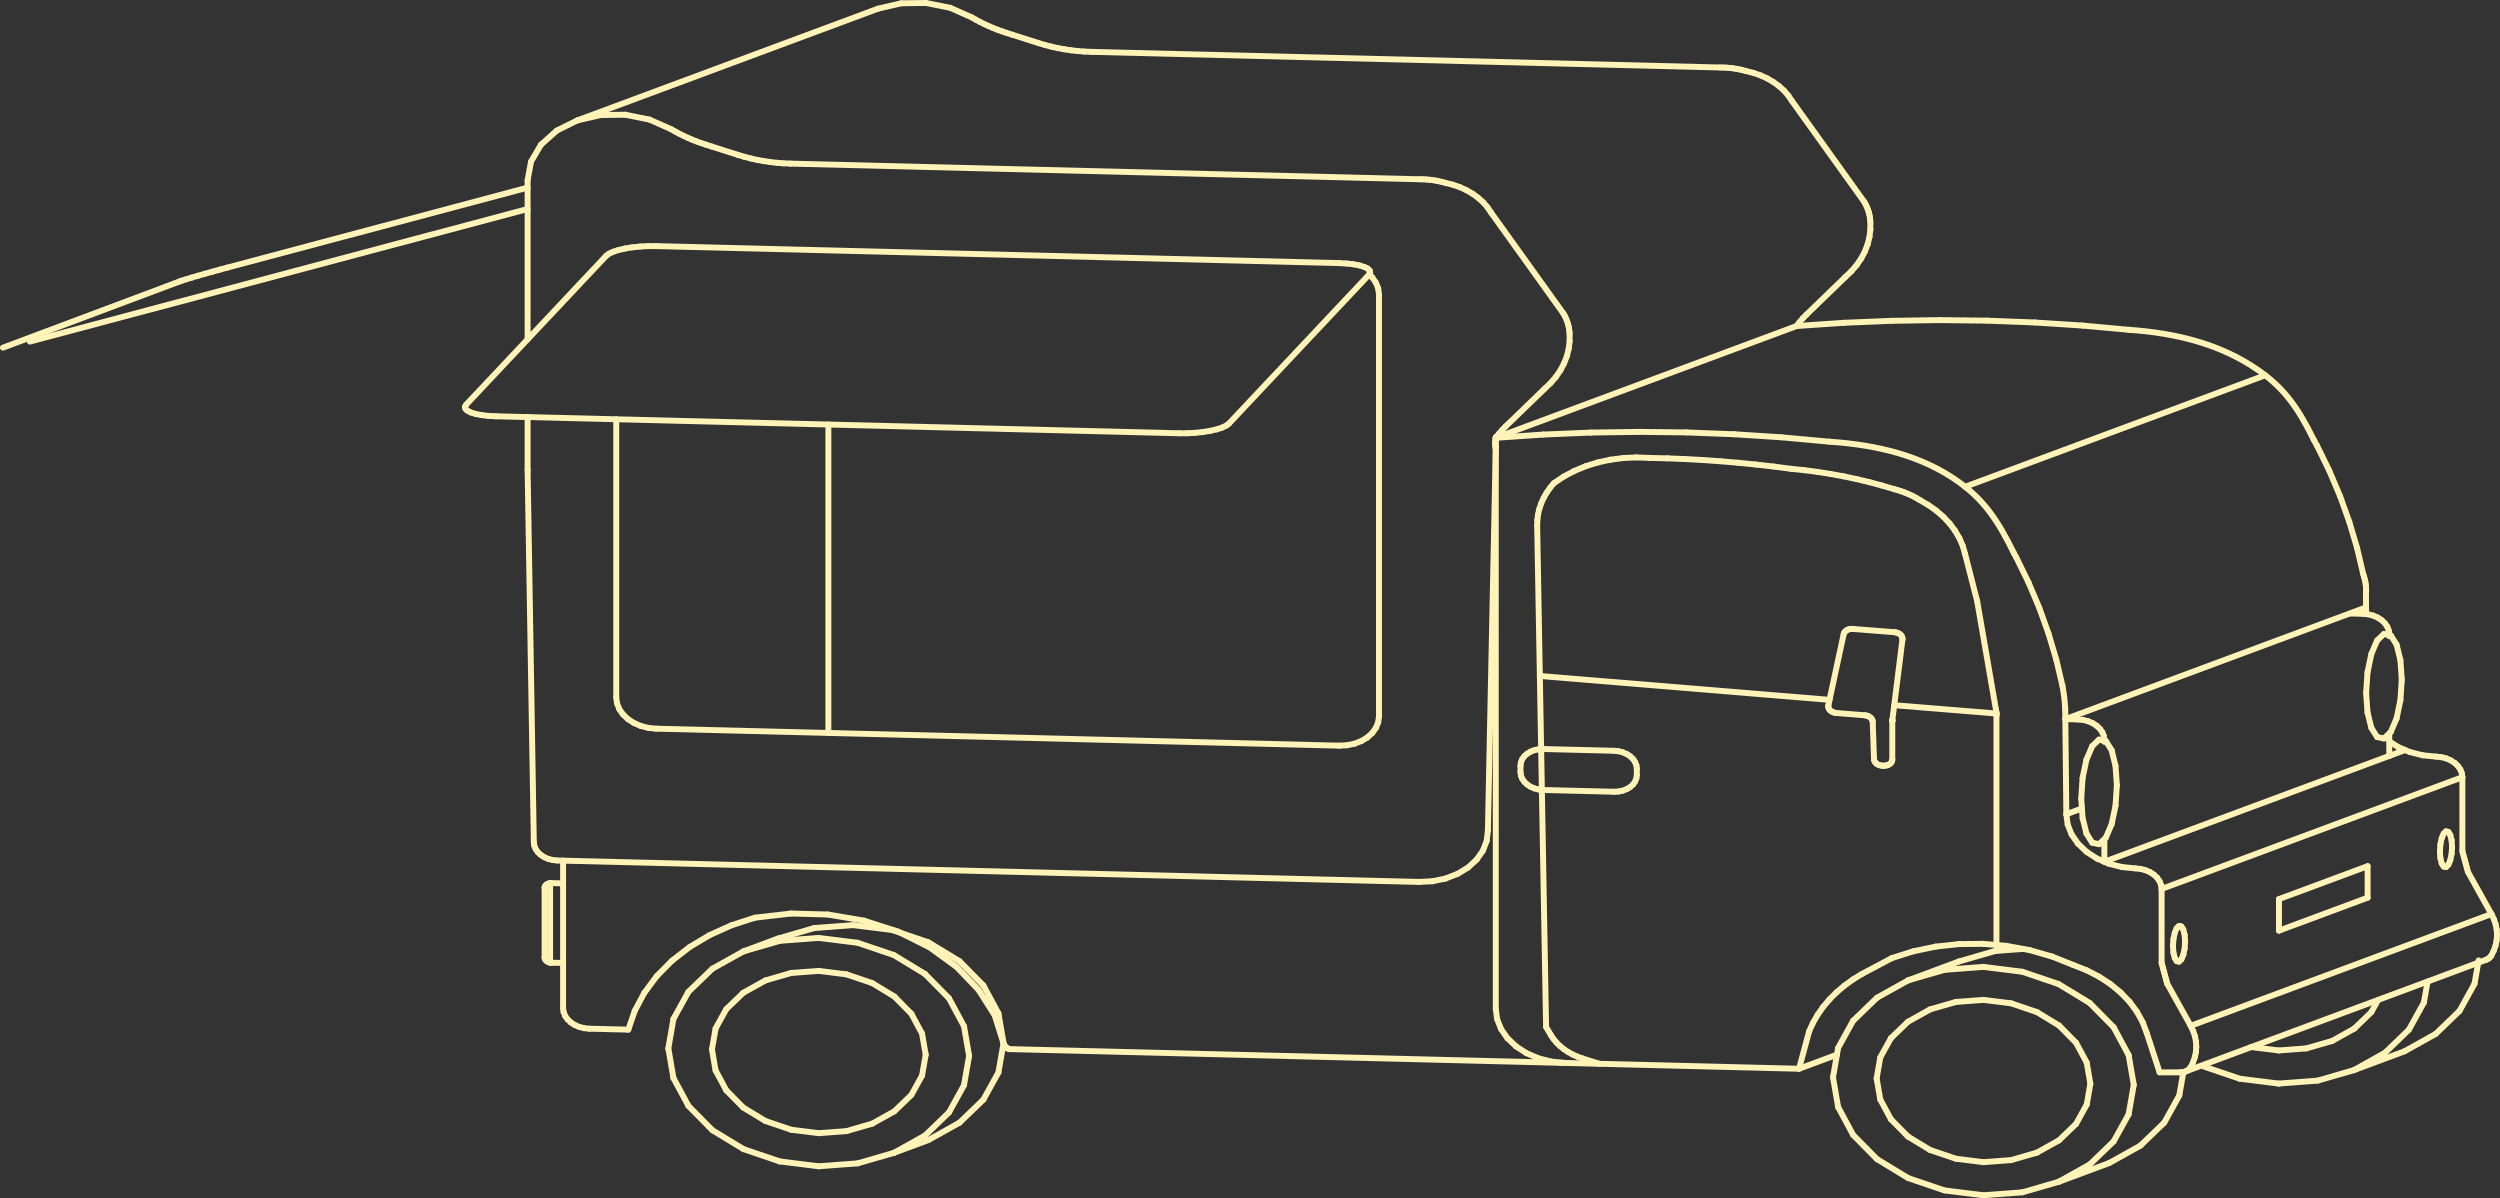 <svg xmlns="http://www.w3.org/2000/svg" id="Layer_1" data-name="Layer 1" viewBox="0 0 2949.04 1413.45"><rect x="0" y="0" width="2949.04" height="1413.45" fill="#333333" stroke="none"/><defs><style>      .cls-1 {        fill: none;        stroke: #fff3b8;        stroke-linecap: round;        stroke-linejoin: round;        stroke-width: 7px;      }    </style></defs><g id="SPLINE"><path class="cls-1" d="m2375.65,652.54c-19.19-39.31-35.41-62.44-64.17-83.34-44.19-32.11-98.03-44.42-153.56-48.2"></path></g><g id="SPLINE-2" data-name="SPLINE"><path class="cls-1" d="m2729.3,518.7c-19.19-39.31-35.85-61.23-64.62-81.47-44.64-31.41-98.03-44.42-153.56-48.2"></path></g><g id="LINE"><line class="cls-1" x1="631.92" y1="1001.63" x2="630.3" y2="997.69"></line></g><g id="LINE-2" data-name="LINE"><line class="cls-1" x1="630.3" y1="997.69" x2="629.71" y2="993.61"></line></g><g id="LINE-3" data-name="LINE"><line class="cls-1" x1="637.94" y1="1008.51" x2="634.5" y2="1005.28"></line></g><g id="LINE-4" data-name="LINE"><line class="cls-1" x1="634.5" y1="1005.28" x2="631.92" y2="1001.63"></line></g><g id="LINE-5" data-name="LINE"><line class="cls-1" x1="652.04" y1="1014.53" x2="646.89" y2="1013.22"></line></g><g id="LINE-6" data-name="LINE"><line class="cls-1" x1="646.89" y1="1013.22" x2="642.13" y2="1011.19"></line></g><g id="LINE-7" data-name="LINE"><line class="cls-1" x1="642.13" y1="1011.19" x2="637.94" y2="1008.51"></line></g><g id="LINE-8" data-name="LINE"><line class="cls-1" x1="657.41" y1="1015.06" x2="652.04" y2="1014.53"></line></g><g id="LINE-9" data-name="LINE"><line class="cls-1" x1="657.41" y1="1015.06" x2="1673.69" y2="1040.35"></line></g><g id="LINE-10" data-name="LINE"><line class="cls-1" x1="1673.69" y1="1040.35" x2="1689.7" y2="1039.54"></line></g><g id="LINE-11" data-name="LINE"><line class="cls-1" x1="1689.7" y1="1039.54" x2="1705.1" y2="1036.35"></line></g><g id="LINE-12" data-name="LINE"><line class="cls-1" x1="1705.1" y1="1036.35" x2="1719.26" y2="1030.9"></line></g><g id="LINE-13" data-name="LINE"><line class="cls-1" x1="977.16" y1="864.6" x2="977.16" y2="500.81"></line></g><g id="LINE-14" data-name="LINE"><line class="cls-1" x1="2032.9" y1="79.66" x2="2036.79" y2="79.84"></line></g><g id="LINE-15" data-name="LINE"><line class="cls-1" x1="2076.63" y1="88.85" x2="2084.52" y2="92.44"></line></g><g id="LINE-16" data-name="LINE"><line class="cls-1" x1="2068.28" y1="85.96" x2="2076.63" y2="88.85"></line></g><g id="LINE-17" data-name="LINE"><line class="cls-1" x1="2059.57" y1="83.81" x2="2068.28" y2="85.96"></line></g><g id="LINE-18" data-name="LINE"><line class="cls-1" x1="2052.13" y1="81.94" x2="2055.88" y2="82.81"></line></g><g id="LINE-19" data-name="LINE"><line class="cls-1" x1="2036.79" y1="79.84" x2="2040.66" y2="80.15"></line></g><g id="LINE-20" data-name="LINE"><line class="cls-1" x1="2048.34" y1="81.21" x2="2052.13" y2="81.94"></line></g><g id="LINE-21" data-name="LINE"><line class="cls-1" x1="2055.88" y1="82.81" x2="2059.57" y2="83.81"></line></g><g id="LINE-22" data-name="LINE"><line class="cls-1" x1="2040.66" y1="80.15" x2="2044.51" y2="80.61"></line></g><g id="LINE-23" data-name="LINE"><line class="cls-1" x1="2044.51" y1="80.61" x2="2048.34" y2="81.21"></line></g><g id="LINE-24" data-name="LINE"><line class="cls-1" x1="629.71" y1="993.61" x2="622.38" y2="554.15"></line></g><g id="LINE-25" data-name="LINE"><line class="cls-1" x1="622.38" y1="554.15" x2="622.38" y2="491.98"></line></g><g id="LINE-26" data-name="LINE"><line class="cls-1" x1="622.38" y1="400.28" x2="622.38" y2="212.5"></line></g><g id="LINE-27" data-name="LINE"><line class="cls-1" x1="622.38" y1="212.5" x2="626.41" y2="190.65"></line></g><g id="LINE-28" data-name="LINE"><line class="cls-1" x1="626.41" y1="190.65" x2="638.18" y2="170.66"></line></g><g id="LINE-29" data-name="LINE"><line class="cls-1" x1="1685.88" y1="211.99" x2="1682.01" y2="211.67"></line></g><g id="LINE-30" data-name="LINE"><line class="cls-1" x1="1682.01" y1="211.67" x2="1678.13" y2="211.5"></line></g><g id="LINE-31" data-name="LINE"><line class="cls-1" x1="1701.1" y1="214.65" x2="1697.35" y2="213.78"></line></g><g id="LINE-32" data-name="LINE"><line class="cls-1" x1="1697.35" y1="213.78" x2="1693.56" y2="213.05"></line></g><g id="LINE-33" data-name="LINE"><line class="cls-1" x1="1689.74" y1="212.45" x2="1685.88" y2="211.99"></line></g><g id="LINE-34" data-name="LINE"><line class="cls-1" x1="1693.56" y1="213.05" x2="1689.74" y2="212.45"></line></g><g id="LINE-35" data-name="LINE"><line class="cls-1" x1="1729.74" y1="224.27" x2="1721.85" y2="220.69"></line></g><g id="LINE-36" data-name="LINE"><line class="cls-1" x1="1721.85" y1="220.69" x2="1713.5" y2="217.8"></line></g><g id="LINE-37" data-name="LINE"><line class="cls-1" x1="1713.5" y1="217.8" x2="1704.8" y2="215.65"></line></g><g id="LINE-38" data-name="LINE"><line class="cls-1" x1="1704.8" y1="215.65" x2="1701.1" y2="214.65"></line></g><g id="LINE-39" data-name="LINE"><line class="cls-1" x1="1194.18" y1="40.96" x2="1225.27" y2="50.87"></line></g><g id="LINE-40" data-name="LINE"><line class="cls-1" x1="1187.22" y1="38.74" x2="1194.18" y2="40.96"></line></g><g id="LINE-41" data-name="LINE"><line class="cls-1" x1="1232.69" y1="53.09" x2="1240.24" y2="55.04"></line></g><g id="LINE-42" data-name="LINE"><line class="cls-1" x1="1225.27" y1="50.87" x2="1232.69" y2="53.09"></line></g><g id="LINE-43" data-name="LINE"><line class="cls-1" x1="1247.88" y1="56.74" x2="1255.6" y2="58.17"></line></g><g id="LINE-44" data-name="LINE"><line class="cls-1" x1="1240.24" y1="55.04" x2="1247.88" y2="56.74"></line></g><g id="LINE-45" data-name="LINE"><line class="cls-1" x1="1271.23" y1="60.21" x2="1279.11" y2="60.82"></line></g><g id="LINE-46" data-name="LINE"><line class="cls-1" x1="1263.39" y1="59.33" x2="1271.23" y2="60.21"></line></g><g id="LINE-47" data-name="LINE"><line class="cls-1" x1="1255.6" y1="58.17" x2="1263.39" y2="59.33"></line></g><g id="LINE-48" data-name="LINE"><line class="cls-1" x1="1287" y1="61.16" x2="2029.02" y2="79.62"></line></g><g id="LINE-49" data-name="LINE"><line class="cls-1" x1="1279.11" y1="60.82" x2="1287" y2="61.16"></line></g><g id="LINE-50" data-name="LINE"><line class="cls-1" x1="2029.02" y1="79.62" x2="2032.9" y2="79.66"></line></g><g id="LINE-51" data-name="LINE"><line class="cls-1" x1="870.49" y1="182.7" x2="839.4" y2="172.79"></line></g><g id="LINE-52" data-name="LINE"><line class="cls-1" x1="839.4" y1="172.79" x2="832.44" y2="170.58"></line></g><g id="LINE-53" data-name="LINE"><line class="cls-1" x1="832.44" y1="170.58" x2="827.03" y2="168.77"></line></g><g id="LINE-54" data-name="LINE"><line class="cls-1" x1="908.61" y1="191.16" x2="900.82" y2="190.01"></line></g><g id="LINE-55" data-name="LINE"><line class="cls-1" x1="893.1" y1="188.58" x2="885.46" y2="186.88"></line></g><g id="LINE-56" data-name="LINE"><line class="cls-1" x1="924.33" y1="192.66" x2="916.45" y2="192.05"></line></g><g id="LINE-57" data-name="LINE"><line class="cls-1" x1="916.45" y1="192.05" x2="908.61" y2="191.16"></line></g><g id="LINE-58" data-name="LINE"><line class="cls-1" x1="932.22" y1="192.99" x2="924.33" y2="192.66"></line></g><g id="LINE-59" data-name="LINE"><line class="cls-1" x1="1674.24" y1="211.46" x2="932.22" y2="192.99"></line></g><g id="LINE-60" data-name="LINE"><line class="cls-1" x1="1678.13" y1="211.5" x2="1674.24" y2="211.46"></line></g><g id="LINE-61" data-name="LINE"><line class="cls-1" x1="885.46" y1="186.88" x2="877.92" y2="184.92"></line></g><g id="LINE-62" data-name="LINE"><line class="cls-1" x1="877.92" y1="184.92" x2="870.49" y2="182.7"></line></g><g id="LINE-63" data-name="LINE"><line class="cls-1" x1="900.82" y1="190.01" x2="893.1" y2="188.58"></line></g><g id="LINE-64" data-name="LINE"><line class="cls-1" x1="1035.63" y1="10.26" x2="1063.29" y2="3.86"></line></g><g id="LINE-65" data-name="LINE"><line class="cls-1" x1="1063.29" y1="3.86" x2="1092.45" y2="3.5"></line></g><g id="LINE-66" data-name="LINE"><line class="cls-1" x1="1092.45" y1="3.5" x2="1120.88" y2="9.21"></line></g><g id="LINE-67" data-name="LINE"><line class="cls-1" x1="1146.44" y1="20.56" x2="1151.18" y2="23.28"></line></g><g id="LINE-68" data-name="LINE"><line class="cls-1" x1="1120.88" y1="9.21" x2="1146.44" y2="20.56"></line></g><g id="LINE-69" data-name="LINE"><line class="cls-1" x1="1160.99" y1="28.35" x2="1166.06" y2="30.69"></line></g><g id="LINE-70" data-name="LINE"><line class="cls-1" x1="1156.03" y1="25.88" x2="1160.99" y2="28.35"></line></g><g id="LINE-71" data-name="LINE"><line class="cls-1" x1="1151.18" y1="23.28" x2="1156.03" y2="25.88"></line></g><g id="LINE-72" data-name="LINE"><line class="cls-1" x1="680.86" y1="142.1" x2="1035.63" y2="10.26"></line></g><g id="LINE-73" data-name="LINE"><line class="cls-1" x1="1166.06" y1="30.69" x2="1171.22" y2="32.9"></line></g><g id="LINE-74" data-name="LINE"><line class="cls-1" x1="1181.81" y1="36.93" x2="1187.22" y2="38.74"></line></g><g id="LINE-75" data-name="LINE"><line class="cls-1" x1="1176.47" y1="34.99" x2="1181.81" y2="36.93"></line></g><g id="LINE-76" data-name="LINE"><line class="cls-1" x1="1171.22" y1="32.9" x2="1176.47" y2="34.99"></line></g><g id="LINE-77" data-name="LINE"><line class="cls-1" x1="638.18" y1="170.66" x2="656.8" y2="154.05"></line></g><g id="LINE-78" data-name="LINE"><line class="cls-1" x1="656.8" y1="154.05" x2="680.86" y2="142.1"></line></g><g id="LINE-79" data-name="LINE"><line class="cls-1" x1="680.86" y1="142.1" x2="708.51" y2="135.7"></line></g><g id="LINE-80" data-name="LINE"><line class="cls-1" x1="737.67" y1="135.34" x2="766.11" y2="141.05"></line></g><g id="LINE-81" data-name="LINE"><line class="cls-1" x1="708.51" y1="135.7" x2="737.67" y2="135.34"></line></g><g id="LINE-82" data-name="LINE"><line class="cls-1" x1="796.4" y1="155.12" x2="791.66" y2="152.4"></line></g><g id="LINE-83" data-name="LINE"><line class="cls-1" x1="766.11" y1="141.05" x2="791.66" y2="152.4"></line></g><g id="LINE-84" data-name="LINE"><line class="cls-1" x1="821.69" y1="166.82" x2="816.44" y2="164.74"></line></g><g id="LINE-85" data-name="LINE"><line class="cls-1" x1="811.28" y1="162.53" x2="806.21" y2="160.18"></line></g><g id="LINE-86" data-name="LINE"><line class="cls-1" x1="801.25" y1="157.71" x2="796.4" y2="155.12"></line></g><g id="LINE-87" data-name="LINE"><line class="cls-1" x1="816.44" y1="164.74" x2="811.28" y2="162.53"></line></g><g id="LINE-88" data-name="LINE"><line class="cls-1" x1="806.21" y1="160.18" x2="801.25" y2="157.71"></line></g><g id="LINE-89" data-name="LINE"><line class="cls-1" x1="827.03" y1="168.77" x2="821.69" y2="166.82"></line></g><g id="LINE-90" data-name="LINE"><line class="cls-1" x1="1766.01" y1="1202.08" x2="1764.44" y2="1189.98"></line></g><g id="LINE-91" data-name="LINE"><line class="cls-1" x1="1719.26" y1="1030.9" x2="1731.65" y2="1023.4"></line></g><g id="LINE-92" data-name="LINE"><line class="cls-1" x1="1731.65" y1="1023.4" x2="1741.77" y2="1014.15"></line></g><g id="LINE-93" data-name="LINE"><line class="cls-1" x1="1741.77" y1="1014.15" x2="1749.23" y2="1003.51"></line></g><g id="LINE-94" data-name="LINE"><line class="cls-1" x1="1749.23" y1="1003.51" x2="1753.75" y2="991.89"></line></g><g id="LINE-95" data-name="LINE"><line class="cls-1" x1="1788.3" y1="1234.3" x2="1778.17" y2="1224.68"></line></g><g id="LINE-96" data-name="LINE"><line class="cls-1" x1="1778.17" y1="1224.68" x2="1770.64" y2="1213.8"></line></g><g id="LINE-97" data-name="LINE"><line class="cls-1" x1="1770.64" y1="1213.8" x2="1766.01" y2="1202.08"></line></g><g id="LINE-98" data-name="LINE"><line class="cls-1" x1="1814.72" y1="1248.37" x2="1800.64" y2="1242.3"></line></g><g id="LINE-99" data-name="LINE"><line class="cls-1" x1="1800.64" y1="1242.3" x2="1788.3" y2="1234.3"></line></g><g id="LINE-100" data-name="LINE"><line class="cls-1" x1="2122.18" y1="1260.72" x2="1845.89" y2="1253.85"></line></g><g id="LINE-101" data-name="LINE"><line class="cls-1" x1="1845.89" y1="1253.85" x2="1830" y2="1252.27"></line></g><g id="LINE-102" data-name="LINE"><line class="cls-1" x1="1830" y1="1252.27" x2="1814.72" y2="1248.37"></line></g><g id="LINE-103" data-name="LINE"><line class="cls-1" x1="2122.79" y1="379.95" x2="2119.22" y2="384.59"></line></g><g id="LINE-104" data-name="LINE"><line class="cls-1" x1="1753.75" y1="991.89" x2="1755.13" y2="979.75"></line></g><g id="LINE-105" data-name="LINE"><line class="cls-1" x1="1763.97" y1="524.29" x2="1763.94" y2="522.71"></line></g><g id="LINE-106" data-name="LINE"><line class="cls-1" x1="1755.13" y1="979.75" x2="1764.44" y2="529.02"></line></g><g id="LINE-107" data-name="LINE"><line class="cls-1" x1="1764.07" y1="525.87" x2="1763.97" y2="524.29"></line></g><g id="LINE-108" data-name="LINE"><line class="cls-1" x1="1763.94" y1="522.71" x2="1763.97" y2="521.14"></line></g><g id="LINE-109" data-name="LINE"><line class="cls-1" x1="1764.22" y1="527.44" x2="1764.07" y2="525.87"></line></g><g id="LINE-110" data-name="LINE"><line class="cls-1" x1="2175.15" y1="380.77" x2="2119.22" y2="384.59"></line></g><g id="LINE-111" data-name="LINE"><line class="cls-1" x1="1763.97" y1="521.14" x2="1764.07" y2="519.56"></line></g><g id="LINE-112" data-name="LINE"><line class="cls-1" x1="1764.07" y1="519.56" x2="1764.22" y2="517.99"></line></g><g id="LINE-113" data-name="LINE"><line class="cls-1" x1="1764.44" y1="1189.98" x2="1764.44" y2="529.02"></line></g><g id="LINE-114" data-name="LINE"><line class="cls-1" x1="1764.44" y1="529.02" x2="1764.22" y2="527.44"></line></g><g id="LINE-115" data-name="LINE"><line class="cls-1" x1="1764.22" y1="517.99" x2="1764.44" y2="516.43"></line></g><g id="LINE-116" data-name="LINE"><line class="cls-1" x1="1764.44" y1="529.02" x2="1764.44" y2="516.43"></line></g><g id="LINE-117" data-name="LINE"><line class="cls-1" x1="1764.44" y1="516.43" x2="1764.59" y2="516.13"></line></g><g id="LINE-118" data-name="LINE"><line class="cls-1" x1="1765.16" y1="515.29" x2="1764.44" y2="516.43"></line></g><g id="LINE-119" data-name="LINE"><line class="cls-1" x1="1764.44" y1="516.43" x2="1768.01" y2="511.78"></line></g><g id="LINE-120" data-name="LINE"><line class="cls-1" x1="1764.44" y1="516.43" x2="1820.38" y2="512.61"></line></g><g id="LINE-121" data-name="LINE"><line class="cls-1" x1="2126.69" y1="375.46" x2="2122.79" y2="379.95"></line></g><g id="LINE-122" data-name="LINE"><line class="cls-1" x1="2130.9" y1="371.14" x2="2126.69" y2="375.46"></line></g><g id="LINE-123" data-name="LINE"><line class="cls-1" x1="2176.7" y1="326.84" x2="2130.9" y2="371.14"></line></g><g id="LINE-124" data-name="LINE"><line class="cls-1" x1="2183.91" y1="320" x2="2176.7" y2="326.84"></line></g><g id="LINE-125" data-name="LINE"><line class="cls-1" x1="2190.21" y1="312.65" x2="2183.91" y2="320"></line></g><g id="LINE-126" data-name="LINE"><line class="cls-1" x1="2119.22" y1="384.59" x2="1764.44" y2="516.43"></line></g><g id="LINE-127" data-name="LINE"><line class="cls-1" x1="1765.16" y1="515.29" x2="1765.38" y2="515.2"></line></g><g id="LINE-128" data-name="LINE"><line class="cls-1" x1="2195.54" y1="304.85" x2="2190.21" y2="312.65"></line></g><g id="LINE-129" data-name="LINE"><line class="cls-1" x1="2199.85" y1="296.68" x2="2195.54" y2="304.85"></line></g><g id="LINE-130" data-name="LINE"><line class="cls-1" x1="2203.1" y1="288.21" x2="2199.85" y2="296.68"></line></g><g id="LINE-131" data-name="LINE"><line class="cls-1" x1="1764.59" y1="516.13" x2="1764.76" y2="515.84"></line></g><g id="LINE-132" data-name="LINE"><line class="cls-1" x1="1764.76" y1="515.84" x2="1764.95" y2="515.56"></line></g><g id="LINE-133" data-name="LINE"><line class="cls-1" x1="2231.3" y1="378.44" x2="2175.15" y2="380.77"></line></g><g id="LINE-134" data-name="LINE"><line class="cls-1" x1="1764.95" y1="515.56" x2="1765.16" y2="515.29"></line></g><g id="LINE-135" data-name="LINE"><line class="cls-1" x1="1768.01" y1="511.78" x2="1771.91" y2="507.29"></line></g><g id="LINE-136" data-name="LINE"><line class="cls-1" x1="1820.38" y1="512.61" x2="1876.52" y2="510.27"></line></g><g id="LINE-137" data-name="LINE"><line class="cls-1" x1="1771.91" y1="507.29" x2="1776.12" y2="502.97"></line></g><g id="LINE-138" data-name="LINE"><line class="cls-1" x1="1776.12" y1="502.97" x2="1821.92" y2="458.68"></line></g><g id="LINE-139" data-name="LINE"><line class="cls-1" x1="1821.92" y1="458.68" x2="1829.13" y2="451.84"></line></g><g id="LINE-140" data-name="LINE"><line class="cls-1" x1="1829.13" y1="451.84" x2="1835.43" y2="444.49"></line></g><g id="LINE-141" data-name="LINE"><line class="cls-1" x1="1835.43" y1="444.49" x2="1840.76" y2="436.69"></line></g><g id="LINE-142" data-name="LINE"><line class="cls-1" x1="1840.76" y1="436.69" x2="1845.07" y2="428.52"></line></g><g id="LINE-143" data-name="LINE"><line class="cls-1" x1="2091.84" y1="96.68" x2="2098.5" y2="101.51"></line></g><g id="LINE-144" data-name="LINE"><line class="cls-1" x1="2084.52" y1="92.44" x2="2091.84" y2="96.68"></line></g><g id="LINE-145" data-name="LINE"><line class="cls-1" x1="2199.07" y1="238.06" x2="2200.64" y2="240.9"></line></g><g id="LINE-146" data-name="LINE"><line class="cls-1" x1="2203.22" y1="246.72" x2="2204.22" y2="249.69"></line></g><g id="LINE-147" data-name="LINE"><line class="cls-1" x1="2202.02" y1="243.78" x2="2203.22" y2="246.72"></line></g><g id="LINE-148" data-name="LINE"><line class="cls-1" x1="2200.64" y1="240.9" x2="2202.02" y2="243.78"></line></g><g id="LINE-149" data-name="LINE"><line class="cls-1" x1="2205.27" y1="279.52" x2="2203.1" y2="288.21"></line></g><g id="LINE-150" data-name="LINE"><line class="cls-1" x1="2206.34" y1="270.68" x2="2205.27" y2="279.52"></line></g><g id="LINE-151" data-name="LINE"><line class="cls-1" x1="2205.03" y1="252.68" x2="2205.65" y2="255.7"></line></g><g id="LINE-152" data-name="LINE"><line class="cls-1" x1="2204.22" y1="249.69" x2="2205.03" y2="252.68"></line></g><g id="LINE-153" data-name="LINE"><line class="cls-1" x1="2109.49" y1="112.71" x2="2113.67" y2="118.92"></line></g><g id="LINE-154" data-name="LINE"><line class="cls-1" x1="2104.41" y1="106.88" x2="2109.49" y2="112.71"></line></g><g id="LINE-155" data-name="LINE"><line class="cls-1" x1="2098.5" y1="101.51" x2="2104.41" y2="106.88"></line></g><g id="LINE-156" data-name="LINE"><line class="cls-1" x1="2113.67" y1="118.92" x2="2199.07" y2="238.06"></line></g><g id="LINE-157" data-name="LINE"><line class="cls-1" x1="1845.07" y1="428.52" x2="1848.32" y2="420.05"></line></g><g id="LINE-158" data-name="LINE"><line class="cls-1" x1="1845.86" y1="372.73" x2="1847.24" y2="375.62"></line></g><g id="LINE-159" data-name="LINE"><line class="cls-1" x1="1847.24" y1="375.62" x2="1848.44" y2="378.55"></line></g><g id="LINE-160" data-name="LINE"><line class="cls-1" x1="1844.29" y1="369.9" x2="1845.86" y2="372.73"></line></g><g id="LINE-161" data-name="LINE"><line class="cls-1" x1="1848.32" y1="420.05" x2="1850.49" y2="411.36"></line></g><g id="LINE-162" data-name="LINE"><line class="cls-1" x1="1850.25" y1="384.52" x2="1850.87" y2="387.54"></line></g><g id="LINE-163" data-name="LINE"><line class="cls-1" x1="1849.44" y1="381.52" x2="1850.25" y2="384.52"></line></g><g id="LINE-164" data-name="LINE"><line class="cls-1" x1="1848.44" y1="378.55" x2="1849.44" y2="381.52"></line></g><g id="LINE-165" data-name="LINE"><line class="cls-1" x1="1743.72" y1="233.35" x2="1737.06" y2="228.51"></line></g><g id="LINE-166" data-name="LINE"><line class="cls-1" x1="1737.06" y1="228.51" x2="1729.74" y2="224.27"></line></g><g id="LINE-167" data-name="LINE"><line class="cls-1" x1="1754.71" y1="244.55" x2="1749.63" y2="238.72"></line></g><g id="LINE-168" data-name="LINE"><line class="cls-1" x1="1749.63" y1="238.72" x2="1743.72" y2="233.35"></line></g><g id="LINE-169" data-name="LINE"><line class="cls-1" x1="1758.89" y1="250.76" x2="1754.71" y2="244.55"></line></g><g id="LINE-170" data-name="LINE"><line class="cls-1" x1="1758.89" y1="250.76" x2="1844.29" y2="369.9"></line></g><g id="LINE-171" data-name="LINE"><line class="cls-1" x1="2166.89" y1="1244.11" x2="2122.18" y2="1260.72"></line></g><g id="LINE-172" data-name="LINE"><line class="cls-1" x1="2122.18" y1="1260.72" x2="2134.03" y2="1216.73"></line></g><g id="LINE-173" data-name="LINE"><line class="cls-1" x1="2134.03" y1="1216.73" x2="2138.56" y2="1206.72"></line></g><g id="LINE-174" data-name="LINE"><line class="cls-1" x1="2138.56" y1="1206.72" x2="2144.11" y2="1197.03"></line></g><g id="LINE-175" data-name="LINE"><line class="cls-1" x1="2144.11" y1="1197.03" x2="2150.65" y2="1187.72"></line></g><g id="LINE-176" data-name="LINE"><line class="cls-1" x1="2150.65" y1="1187.72" x2="2158.14" y2="1178.86"></line></g><g id="LINE-177" data-name="LINE"><line class="cls-1" x1="2158.14" y1="1178.86" x2="2166.53" y2="1170.48"></line></g><g id="LINE-178" data-name="LINE"><line class="cls-1" x1="2166.53" y1="1170.48" x2="2175.77" y2="1162.64"></line></g><g id="LINE-179" data-name="LINE"><line class="cls-1" x1="2175.77" y1="1162.64" x2="2185.8" y2="1155.39"></line></g><g id="LINE-180" data-name="LINE"><line class="cls-1" x1="2185.8" y1="1155.39" x2="2196.58" y2="1148.78"></line></g><g id="LINE-181" data-name="LINE"><line class="cls-1" x1="2196.58" y1="1148.78" x2="2231.6" y2="1130.21"></line></g><g id="LINE-182" data-name="LINE"><line class="cls-1" x1="2231.6" y1="1130.21" x2="2257.03" y2="1122.14"></line></g><g id="LINE-183" data-name="LINE"><line class="cls-1" x1="2394.18" y1="1120.76" x2="2420.56" y2="1128.32"></line></g><g id="LINE-184" data-name="LINE"><line class="cls-1" x1="2790.94" y1="692.14" x2="2790.62" y2="689.13"></line></g><g id="LINE-185" data-name="LINE"><line class="cls-1" x1="2790.13" y1="686.12" x2="2789.48" y2="683.13"></line></g><g id="LINE-186" data-name="LINE"><line class="cls-1" x1="2790.9" y1="701.18" x2="2791.08" y2="698.17"></line></g><g id="LINE-187" data-name="LINE"><line class="cls-1" x1="2791.08" y1="698.17" x2="2791.09" y2="695.16"></line></g><g id="LINE-188" data-name="LINE"><line class="cls-1" x1="2788.66" y1="680.16" x2="2787.68" y2="677.21"></line></g><g id="LINE-189" data-name="LINE"><line class="cls-1" x1="2791.06" y1="716.47" x2="2436.29" y2="848.31"></line></g><g id="LINE-190" data-name="LINE"><line class="cls-1" x1="2790.62" y1="689.13" x2="2790.13" y2="686.12"></line></g><g id="LINE-191" data-name="LINE"><line class="cls-1" x1="2789.48" y1="683.13" x2="2788.66" y2="680.16"></line></g><g id="LINE-192" data-name="LINE"><line class="cls-1" x1="2791.09" y1="695.16" x2="2790.94" y2="692.14"></line></g><g id="LINE-193" data-name="LINE"><line class="cls-1" x1="2455.87" y1="953.67" x2="2437.49" y2="960.5"></line></g><g id="LINE-194" data-name="LINE"><line class="cls-1" x1="2257.03" y1="1122.14" x2="2283.71" y2="1116.59"></line></g><g id="LINE-195" data-name="LINE"><line class="cls-1" x1="2283.71" y1="1116.59" x2="2311.19" y2="1113.65"></line></g><g id="LINE-196" data-name="LINE"><line class="cls-1" x1="2311.19" y1="1113.65" x2="2339.06" y2="1113.37"></line></g><g id="LINE-197" data-name="LINE"><line class="cls-1" x1="2366.87" y1="1115.75" x2="2394.18" y2="1120.76"></line></g><g id="LINE-198" data-name="LINE"><line class="cls-1" x1="2339.06" y1="1113.37" x2="2366.87" y2="1115.75"></line></g><g id="LINE-199" data-name="LINE"><line class="cls-1" x1="2437.49" y1="960.5" x2="2436.16" y2="836.3"></line></g><g id="LINE-200" data-name="LINE"><line class="cls-1" x1="2733.13" y1="525.57" x2="2729.3" y2="518.7"></line></g><g id="LINE-201" data-name="LINE"><line class="cls-1" x1="2780.4" y1="646.29" x2="2771.28" y2="615.59"></line></g><g id="LINE-202" data-name="LINE"><line class="cls-1" x1="2760.35" y1="585.2" x2="2747.62" y2="555.17"></line></g><g id="LINE-203" data-name="LINE"><line class="cls-1" x1="2747.62" y1="555.17" x2="2733.13" y2="525.57"></line></g><g id="LINE-204" data-name="LINE"><line class="cls-1" x1="2787.68" y1="677.21" x2="2780.4" y2="646.29"></line></g><g id="LINE-205" data-name="LINE"><line class="cls-1" x1="2771.28" y1="615.59" x2="2760.35" y2="585.2"></line></g><g id="LINE-206" data-name="LINE"><line class="cls-1" x1="2378.36" y1="657.41" x2="2375.65" y2="652.54"></line></g><g id="LINE-207" data-name="LINE"><line class="cls-1" x1="2432.91" y1="809.05" x2="2425.62" y2="778.12"></line></g><g id="LINE-208" data-name="LINE"><line class="cls-1" x1="2672.06" y1="442.65" x2="2318.06" y2="574.2"></line></g><g id="LINE-209" data-name="LINE"><line class="cls-1" x1="2392.84" y1="687.01" x2="2378.36" y2="657.41"></line></g><g id="LINE-210" data-name="LINE"><line class="cls-1" x1="2405.57" y1="717.04" x2="2392.84" y2="687.01"></line></g><g id="LINE-211" data-name="LINE"><line class="cls-1" x1="2425.62" y1="778.12" x2="2416.5" y2="747.43"></line></g><g id="LINE-212" data-name="LINE"><line class="cls-1" x1="2416.5" y1="747.43" x2="2405.57" y2="717.04"></line></g><g id="LINE-213" data-name="LINE"><line class="cls-1" x1="2206.06" y1="258.74" x2="2206.28" y2="261.78"></line></g><g id="LINE-214" data-name="LINE"><line class="cls-1" x1="2205.65" y1="255.7" x2="2206.06" y2="258.74"></line></g><g id="LINE-215" data-name="LINE"><line class="cls-1" x1="2287.58" y1="377.6" x2="2231.3" y2="378.44"></line></g><g id="LINE-216" data-name="LINE"><line class="cls-1" x1="2343.92" y1="378.25" x2="2287.58" y2="377.6"></line></g><g id="LINE-217" data-name="LINE"><line class="cls-1" x1="2206.28" y1="261.78" x2="2206.34" y2="270.68"></line></g><g id="LINE-218" data-name="LINE"><line class="cls-1" x1="2456.55" y1="384.04" x2="2400.27" y2="380.4"></line></g><g id="LINE-219" data-name="LINE"><line class="cls-1" x1="2400.27" y1="380.4" x2="2343.92" y2="378.25"></line></g><g id="LINE-220" data-name="LINE"><line class="cls-1" x1="2512.69" y1="389.17" x2="2456.55" y2="384.04"></line></g><g id="LINE-221" data-name="LINE"><line class="cls-1" x1="1876.52" y1="510.27" x2="1932.8" y2="509.44"></line></g><g id="LINE-222" data-name="LINE"><line class="cls-1" x1="1850.49" y1="411.36" x2="1851.56" y2="402.52"></line></g><g id="LINE-223" data-name="LINE"><line class="cls-1" x1="2101.77" y1="515.88" x2="2157.91" y2="521.01"></line></g><g id="LINE-224" data-name="LINE"><line class="cls-1" x1="2045.49" y1="512.24" x2="2101.77" y2="515.88"></line></g><g id="LINE-225" data-name="LINE"><line class="cls-1" x1="1851.29" y1="390.57" x2="1851.51" y2="393.62"></line></g><g id="LINE-226" data-name="LINE"><line class="cls-1" x1="1850.87" y1="387.54" x2="1851.29" y2="390.57"></line></g><g id="LINE-227" data-name="LINE"><line class="cls-1" x1="1932.8" y1="509.44" x2="1989.15" y2="510.09"></line></g><g id="LINE-228" data-name="LINE"><line class="cls-1" x1="1989.15" y1="510.09" x2="2045.49" y2="512.24"></line></g><g id="LINE-229" data-name="LINE"><line class="cls-1" x1="1851.56" y1="402.52" x2="1851.51" y2="393.62"></line></g><g id="LINE-230" data-name="LINE"><line class="cls-1" x1="2932.29" y1="1132.29" x2="2933.93" y2="1131.61"></line></g><g id="LINE-231" data-name="LINE"><line class="cls-1" x1="2933.93" y1="1131.61" x2="2935.42" y2="1130.76"></line></g><g id="LINE-232" data-name="LINE"><line class="cls-1" x1="2935.42" y1="1130.76" x2="2936.74" y2="1129.75"></line></g><g id="LINE-233" data-name="LINE"><line class="cls-1" x1="2936.74" y1="1129.75" x2="2937.85" y2="1128.61"></line></g><g id="LINE-234" data-name="LINE"><line class="cls-1" x1="2937.85" y1="1128.61" x2="2938.73" y2="1127.36"></line></g><g id="LINE-235" data-name="LINE"><line class="cls-1" x1="2932.29" y1="1132.29" x2="2577.51" y2="1264.13"></line></g><g id="LINE-236" data-name="LINE"><line class="cls-1" x1="2938.73" y1="1127.36" x2="2941.66" y2="1121.52"></line></g><g id="LINE-237" data-name="LINE"><line class="cls-1" x1="2547.5" y1="1264.94" x2="2572.02" y2="1265.01"></line></g><g id="LINE-238" data-name="LINE"><line class="cls-1" x1="2572.02" y1="1265.01" x2="2573.9" y2="1264.92"></line></g><g id="LINE-239" data-name="LINE"><line class="cls-1" x1="2573.9" y1="1264.92" x2="2575.75" y2="1264.62"></line></g><g id="LINE-240" data-name="LINE"><line class="cls-1" x1="2579.15" y1="1263.45" x2="2580.65" y2="1262.6"></line></g><g id="LINE-241" data-name="LINE"><line class="cls-1" x1="2580.65" y1="1262.6" x2="2581.96" y2="1261.59"></line></g><g id="LINE-242" data-name="LINE"><line class="cls-1" x1="2581.96" y1="1261.59" x2="2583.07" y2="1260.45"></line></g><g id="LINE-243" data-name="LINE"><line class="cls-1" x1="2583.07" y1="1260.45" x2="2583.95" y2="1259.19"></line></g><g id="LINE-244" data-name="LINE"><line class="cls-1" x1="2941.66" y1="1121.52" x2="2943.79" y2="1115.47"></line></g><g id="LINE-245" data-name="LINE"><line class="cls-1" x1="2943.79" y1="1115.47" x2="2945.09" y2="1109.26"></line></g><g id="LINE-246" data-name="LINE"><line class="cls-1" x1="2945.09" y1="1109.26" x2="2945.54" y2="1102.97"></line></g><g id="LINE-247" data-name="LINE"><line class="cls-1" x1="2575.75" y1="1264.62" x2="2577.51" y2="1264.13"></line></g><g id="LINE-248" data-name="LINE"><line class="cls-1" x1="2577.51" y1="1264.13" x2="2579.15" y2="1263.45"></line></g><g id="LINE-249" data-name="LINE"><line class="cls-1" x1="2583.95" y1="1259.19" x2="2586.89" y2="1253.36"></line></g><g id="LINE-250" data-name="LINE"><line class="cls-1" x1="2586.89" y1="1253.36" x2="2589.01" y2="1247.31"></line></g><g id="LINE-251" data-name="LINE"><line class="cls-1" x1="2589.01" y1="1247.31" x2="2590.31" y2="1241.1"></line></g><g id="LINE-252" data-name="LINE"><line class="cls-1" x1="2590.31" y1="1241.1" x2="2590.76" y2="1234.81"></line></g><g id="LINE-253" data-name="LINE"><line class="cls-1" x1="2941.82" y1="1084.21" x2="2938.94" y2="1078.21"></line></g><g id="LINE-254" data-name="LINE"><line class="cls-1" x1="2945.54" y1="1102.97" x2="2945.14" y2="1096.65"></line></g><g id="LINE-255" data-name="LINE"><line class="cls-1" x1="2945.14" y1="1096.65" x2="2943.9" y2="1090.38"></line></g><g id="LINE-256" data-name="LINE"><line class="cls-1" x1="2943.9" y1="1090.38" x2="2941.82" y2="1084.21"></line></g><g id="LINE-257" data-name="LINE"><line class="cls-1" x1="2910.42" y1="1025.48" x2="2909.6" y2="1022.41"></line></g><g id="LINE-258" data-name="LINE"><line class="cls-1" x1="2520.67" y1="1193.36" x2="2511.97" y2="1181.63"></line></g><g id="LINE-259" data-name="LINE"><line class="cls-1" x1="2511.97" y1="1181.63" x2="2501.52" y2="1170.74"></line></g><g id="LINE-260" data-name="LINE"><line class="cls-1" x1="2501.52" y1="1170.74" x2="2489.48" y2="1160.82"></line></g><g id="LINE-261" data-name="LINE"><line class="cls-1" x1="2489.48" y1="1160.82" x2="2476.01" y2="1152.03"></line></g><g id="LINE-262" data-name="LINE"><line class="cls-1" x1="2532.37" y1="1218.61" x2="2527.5" y2="1205.74"></line></g><g id="LINE-263" data-name="LINE"><line class="cls-1" x1="2547.5" y1="1264.94" x2="2532.37" y2="1218.61"></line></g><g id="LINE-264" data-name="LINE"><line class="cls-1" x1="2911.25" y1="1028.55" x2="2910.42" y2="1025.48"></line></g><g id="LINE-265" data-name="LINE"><line class="cls-1" x1="2589.12" y1="1222.21" x2="2587.04" y2="1216.05"></line></g><g id="LINE-266" data-name="LINE"><line class="cls-1" x1="2587.04" y1="1216.05" x2="2584.16" y2="1210.05"></line></g><g id="LINE-267" data-name="LINE"><line class="cls-1" x1="2938.94" y1="1078.21" x2="2911.25" y2="1028.55"></line></g><g id="LINE-268" data-name="LINE"><line class="cls-1" x1="2527.5" y1="1205.74" x2="2520.67" y2="1193.36"></line></g><g id="LINE-269" data-name="LINE"><line class="cls-1" x1="2556.47" y1="1160.39" x2="2555.65" y2="1157.32"></line></g><g id="LINE-270" data-name="LINE"><line class="cls-1" x1="2938.94" y1="1078.21" x2="2584.16" y2="1210.05"></line></g><g id="LINE-271" data-name="LINE"><line class="cls-1" x1="2584.16" y1="1210.05" x2="2556.47" y2="1160.39"></line></g><g id="LINE-272" data-name="LINE"><line class="cls-1" x1="2590.76" y1="1234.81" x2="2590.36" y2="1228.49"></line></g><g id="LINE-273" data-name="LINE"><line class="cls-1" x1="2590.36" y1="1228.49" x2="2589.12" y2="1222.21"></line></g><g id="LINE-274" data-name="LINE"><line class="cls-1" x1="2902.29" y1="907.73" x2="2899.43" y2="903.6"></line></g><g id="LINE-275" data-name="LINE"><line class="cls-1" x1="2907.12" y1="1013.2" x2="2906.3" y2="1010.13"></line></g><g id="LINE-276" data-name="LINE"><line class="cls-1" x1="2904.65" y1="1003.99" x2="2904.65" y2="916.78"></line></g><g id="LINE-277" data-name="LINE"><line class="cls-1" x1="2909.6" y1="1022.41" x2="2908.77" y2="1019.34"></line></g><g id="LINE-278" data-name="LINE"><line class="cls-1" x1="2908.77" y1="1019.34" x2="2907.95" y2="1016.27"></line></g><g id="LINE-279" data-name="LINE"><line class="cls-1" x1="2907.95" y1="1016.27" x2="2907.12" y2="1013.2"></line></g><g id="LINE-280" data-name="LINE"><line class="cls-1" x1="2904.05" y1="912.18" x2="2902.29" y2="907.73"></line></g><g id="LINE-281" data-name="LINE"><line class="cls-1" x1="2904.65" y1="916.78" x2="2904.05" y2="912.18"></line></g><g id="LINE-282" data-name="LINE"><line class="cls-1" x1="2461.31" y1="1144.49" x2="2445.58" y2="1138.3"></line></g><g id="LINE-283" data-name="LINE"><line class="cls-1" x1="2420.56" y1="1128.32" x2="2445.58" y2="1138.3"></line></g><g id="LINE-284" data-name="LINE"><line class="cls-1" x1="2476.01" y1="1152.03" x2="2461.31" y2="1144.49"></line></g><g id="LINE-285" data-name="LINE"><line class="cls-1" x1="2551.52" y1="1141.97" x2="2550.69" y2="1138.9"></line></g><g id="LINE-286" data-name="LINE"><line class="cls-1" x1="2905.47" y1="1007.06" x2="2904.65" y2="1003.99"></line></g><g id="LINE-287" data-name="LINE"><line class="cls-1" x1="2553.17" y1="1148.11" x2="2552.34" y2="1145.04"></line></g><g id="LINE-288" data-name="LINE"><line class="cls-1" x1="2906.3" y1="1010.13" x2="2905.47" y2="1007.06"></line></g><g id="LINE-289" data-name="LINE"><line class="cls-1" x1="2555.65" y1="1157.32" x2="2554.82" y2="1154.25"></line></g><g id="LINE-290" data-name="LINE"><line class="cls-1" x1="2554.82" y1="1154.25" x2="2554" y2="1151.18"></line></g><g id="LINE-291" data-name="LINE"><line class="cls-1" x1="2554" y1="1151.18" x2="2553.17" y2="1148.11"></line></g><g id="LINE-292" data-name="LINE"><line class="cls-1" x1="2549.27" y1="1044.02" x2="2549.87" y2="1048.62"></line></g><g id="LINE-293" data-name="LINE"><line class="cls-1" x1="2547.51" y1="1039.57" x2="2549.27" y2="1044.02"></line></g><g id="LINE-294" data-name="LINE"><line class="cls-1" x1="2549.87" y1="1048.62" x2="2549.87" y2="1135.83"></line></g><g id="LINE-295" data-name="LINE"><line class="cls-1" x1="2904.65" y1="916.78" x2="2549.87" y2="1048.62"></line></g><g id="LINE-296" data-name="LINE"><line class="cls-1" x1="2552.34" y1="1145.04" x2="2551.52" y2="1141.97"></line></g><g id="LINE-297" data-name="LINE"><line class="cls-1" x1="2550.69" y1="1138.9" x2="2549.87" y2="1135.83"></line></g><g id="LINE-298" data-name="LINE"><line class="cls-1" x1="2828.47" y1="880.98" x2="2818.42" y2="874.47"></line></g><g id="LINE-299" data-name="LINE"><line class="cls-1" x1="2857.83" y1="890.95" x2="2842.55" y2="887.05"></line></g><g id="LINE-300" data-name="LINE"><line class="cls-1" x1="2842.55" y1="887.05" x2="2828.47" y2="880.98"></line></g><g id="LINE-301" data-name="LINE"><line class="cls-1" x1="2895.59" y1="899.95" x2="2890.9" y2="896.91"></line></g><g id="LINE-302" data-name="LINE"><line class="cls-1" x1="2879.75" y1="893.13" x2="2873.72" y2="892.53"></line></g><g id="LINE-303" data-name="LINE"><line class="cls-1" x1="2873.72" y1="892.53" x2="2857.83" y2="890.95"></line></g><g id="LINE-304" data-name="LINE"><line class="cls-1" x1="2837.12" y1="884.71" x2="2482.34" y2="1016.54"></line></g><g id="LINE-305" data-name="LINE"><line class="cls-1" x1="2890.9" y1="896.91" x2="2885.56" y2="894.61"></line></g><g id="LINE-306" data-name="LINE"><line class="cls-1" x1="2451.22" y1="995.2" x2="2443.69" y2="984.32"></line></g><g id="LINE-307" data-name="LINE"><line class="cls-1" x1="2443.69" y1="984.32" x2="2439.05" y2="972.6"></line></g><g id="LINE-308" data-name="LINE"><line class="cls-1" x1="2487.77" y1="1018.88" x2="2473.69" y2="1012.82"></line></g><g id="LINE-309" data-name="LINE"><line class="cls-1" x1="2473.69" y1="1012.82" x2="2461.35" y2="1004.82"></line></g><g id="LINE-310" data-name="LINE"><line class="cls-1" x1="2461.35" y1="1004.82" x2="2451.22" y2="995.2"></line></g><g id="LINE-311" data-name="LINE"><line class="cls-1" x1="2518.94" y1="1024.37" x2="2524.98" y2="1024.97"></line></g><g id="LINE-312" data-name="LINE"><line class="cls-1" x1="2518.94" y1="1024.37" x2="2503.05" y2="1022.78"></line></g><g id="LINE-313" data-name="LINE"><line class="cls-1" x1="2503.05" y1="1022.78" x2="2487.77" y2="1018.88"></line></g><g id="LINE-314" data-name="LINE"><line class="cls-1" x1="2899.43" y1="903.6" x2="2895.59" y2="899.95"></line></g><g id="LINE-315" data-name="LINE"><line class="cls-1" x1="2885.56" y1="894.61" x2="2879.75" y2="893.13"></line></g><g id="LINE-316" data-name="LINE"><line class="cls-1" x1="2439.05" y1="972.6" x2="2437.49" y2="960.5"></line></g><g id="LINE-317" data-name="LINE"><line class="cls-1" x1="2536.12" y1="1028.75" x2="2540.81" y2="1031.79"></line></g><g id="LINE-318" data-name="LINE"><line class="cls-1" x1="2530.78" y1="1026.45" x2="2536.12" y2="1028.75"></line></g><g id="LINE-319" data-name="LINE"><line class="cls-1" x1="2524.98" y1="1024.97" x2="2530.78" y2="1026.45"></line></g><g id="LINE-320" data-name="LINE"><line class="cls-1" x1="2544.66" y1="1035.44" x2="2547.51" y2="1039.57"></line></g><g id="LINE-321" data-name="LINE"><line class="cls-1" x1="2540.81" y1="1031.79" x2="2544.66" y2="1035.44"></line></g><g id="LINE-322" data-name="LINE"><line class="cls-1" x1="689.12" y1="1212.85" x2="695.15" y2="1213.45"></line></g><g id="LINE-323" data-name="LINE"><line class="cls-1" x1="683.32" y1="1211.37" x2="689.12" y2="1212.85"></line></g><g id="LINE-324" data-name="LINE"><line class="cls-1" x1="677.97" y1="1209.06" x2="683.32" y2="1211.37"></line></g><g id="LINE-325" data-name="LINE"><line class="cls-1" x1="673.29" y1="1206.03" x2="677.97" y2="1209.06"></line></g><g id="LINE-326" data-name="LINE"><line class="cls-1" x1="669.44" y1="1202.37" x2="673.29" y2="1206.03"></line></g><g id="LINE-327" data-name="LINE"><line class="cls-1" x1="666.58" y1="1198.24" x2="669.44" y2="1202.37"></line></g><g id="LINE-328" data-name="LINE"><line class="cls-1" x1="664.82" y1="1193.79" x2="666.58" y2="1198.24"></line></g><g id="LINE-329" data-name="LINE"><line class="cls-1" x1="664.23" y1="1189.2" x2="664.82" y2="1193.79"></line></g><g id="LINE-330" data-name="LINE"><line class="cls-1" x1="664.23" y1="1015.23" x2="664.23" y2="1189.2"></line></g><g id="LINE-331" data-name="LINE"><line class="cls-1" x1="695.15" y1="1213.45" x2="741.16" y2="1214.59"></line></g><g id="LINE-332" data-name="LINE"><line class="cls-1" x1="741.16" y1="1214.59" x2="748.75" y2="1192.45"></line></g><g id="LINE-333" data-name="LINE"><line class="cls-1" x1="748.75" y1="1192.45" x2="759.99" y2="1171.3"></line></g><g id="LINE-334" data-name="LINE"><line class="cls-1" x1="759.99" y1="1171.3" x2="774.7" y2="1151.48"></line></g><g id="LINE-335" data-name="LINE"><line class="cls-1" x1="774.7" y1="1151.48" x2="792.65" y2="1133.32"></line></g><g id="LINE-336" data-name="LINE"><line class="cls-1" x1="792.65" y1="1133.32" x2="813.56" y2="1117.1"></line></g><g id="LINE-337" data-name="LINE"><line class="cls-1" x1="813.56" y1="1117.1" x2="837.08" y2="1103.09"></line></g><g id="LINE-338" data-name="LINE"><line class="cls-1" x1="837.08" y1="1103.09" x2="862.84" y2="1091.5"></line></g><g id="LINE-339" data-name="LINE"><line class="cls-1" x1="862.84" y1="1091.5" x2="890.43" y2="1082.53"></line></g><g id="LINE-340" data-name="LINE"><line class="cls-1" x1="1173.37" y1="1197.67" x2="1154.27" y2="1167.6"></line></g><g id="LINE-341" data-name="LINE"><line class="cls-1" x1="1184.36" y1="1232.69" x2="1173.37" y2="1197.67"></line></g><g id="LINE-342" data-name="LINE"><line class="cls-1" x1="1154.27" y1="1167.6" x2="1128.31" y2="1140.54"></line></g><g id="LINE-343" data-name="LINE"><line class="cls-1" x1="1128.31" y1="1140.54" x2="1096.38" y2="1117.42"></line></g><g id="LINE-344" data-name="LINE"><line class="cls-1" x1="1059.58" y1="1099.02" x2="1019.17" y2="1085.99"></line></g><g id="LINE-345" data-name="LINE"><line class="cls-1" x1="1096.38" y1="1117.42" x2="1059.58" y2="1099.02"></line></g><g id="LINE-346" data-name="LINE"><line class="cls-1" x1="933.11" y1="1077.6" x2="890.43" y2="1082.53"></line></g><g id="LINE-347" data-name="LINE"><line class="cls-1" x1="976.52" y1="1078.77" x2="933.11" y2="1077.6"></line></g><g id="LINE-348" data-name="LINE"><line class="cls-1" x1="1019.17" y1="1085.99" x2="976.52" y2="1078.77"></line></g><g id="LINE-349" data-name="LINE"><line class="cls-1" x1="1845.89" y1="1253.85" x2="1190.62" y2="1237.54"></line></g><g id="LINE-350" data-name="LINE"><line class="cls-1" x1="1190.62" y1="1237.54" x2="1189.6" y2="1237.15"></line></g><g id="LINE-351" data-name="LINE"><line class="cls-1" x1="1188.64" y1="1236.68" x2="1187.74" y2="1236.15"></line></g><g id="LINE-352" data-name="LINE"><line class="cls-1" x1="1189.6" y1="1237.15" x2="1188.64" y2="1236.68"></line></g><g id="LINE-353" data-name="LINE"><line class="cls-1" x1="1187.74" y1="1236.15" x2="1186.9" y2="1235.56"></line></g><g id="LINE-354" data-name="LINE"><line class="cls-1" x1="1186.9" y1="1235.56" x2="1186.14" y2="1234.91"></line></g><g id="LINE-355" data-name="LINE"><line class="cls-1" x1="1184.86" y1="1233.47" x2="1184.36" y2="1232.69"></line></g><g id="LINE-356" data-name="LINE"><line class="cls-1" x1="1186.14" y1="1234.91" x2="1185.46" y2="1234.21"></line></g><g id="LINE-357" data-name="LINE"><line class="cls-1" x1="1185.46" y1="1234.21" x2="1184.86" y2="1233.47"></line></g><g id="LINE-358" data-name="LINE"><line class="cls-1" x1="642.42" y1="1129.3" x2="642.57" y2="1130.5"></line></g><g id="LINE-359" data-name="LINE"><line class="cls-1" x1="642.42" y1="1047.62" x2="642.42" y2="1129.3"></line></g><g id="LINE-360" data-name="LINE"><line class="cls-1" x1="642.57" y1="1046.43" x2="642.42" y2="1047.62"></line></g><g id="LINE-361" data-name="LINE"><line class="cls-1" x1="643.03" y1="1045.29" x2="642.57" y2="1046.43"></line></g><g id="LINE-362" data-name="LINE"><line class="cls-1" x1="643.78" y1="1132.73" x2="644.78" y2="1133.69"></line></g><g id="LINE-363" data-name="LINE"><line class="cls-1" x1="643.03" y1="1131.66" x2="643.78" y2="1132.73"></line></g><g id="LINE-364" data-name="LINE"><line class="cls-1" x1="642.57" y1="1130.5" x2="643.03" y2="1131.66"></line></g><g id="LINE-365" data-name="LINE"><line class="cls-1" x1="643.78" y1="1044.25" x2="643.03" y2="1045.29"></line></g><g id="LINE-366" data-name="LINE"><line class="cls-1" x1="644.78" y1="1043.35" x2="643.78" y2="1044.25"></line></g><g id="LINE-367" data-name="LINE"><line class="cls-1" x1="646" y1="1134.48" x2="647.4" y2="1135.08"></line></g><g id="LINE-368" data-name="LINE"><line class="cls-1" x1="644.78" y1="1133.69" x2="646" y2="1134.48"></line></g><g id="LINE-369" data-name="LINE"><line class="cls-1" x1="646" y1="1042.62" x2="644.78" y2="1043.35"></line></g><g id="LINE-370" data-name="LINE"><line class="cls-1" x1="647.4" y1="1042.09" x2="646" y2="1042.62"></line></g><g id="LINE-371" data-name="LINE"><line class="cls-1" x1="648.91" y1="1041.78" x2="647.4" y2="1042.09"></line></g><g id="LINE-372" data-name="LINE"><line class="cls-1" x1="650.49" y1="1135.62" x2="664.23" y2="1135.97"></line></g><g id="LINE-373" data-name="LINE"><line class="cls-1" x1="648.91" y1="1135.47" x2="650.49" y2="1135.62"></line></g><g id="LINE-374" data-name="LINE"><line class="cls-1" x1="647.4" y1="1135.08" x2="648.91" y2="1135.47"></line></g><g id="LINE-375" data-name="LINE"><line class="cls-1" x1="664.23" y1="1042.04" x2="650.49" y2="1041.7"></line></g><g id="LINE-376" data-name="LINE"><line class="cls-1" x1="650.49" y1="1041.7" x2="648.91" y2="1041.78"></line></g><g id="LINE-377" data-name="LINE"><line class="cls-1" x1="2451.41" y1="848.69" x2="2457.45" y2="849.29"></line></g><g id="LINE-378" data-name="LINE"><line class="cls-1" x1="2436.29" y1="848.31" x2="2451.41" y2="848.69"></line></g><g id="LINE-379" data-name="LINE"><line class="cls-1" x1="2468.6" y1="853.07" x2="2473.28" y2="856.11"></line></g><g id="LINE-380" data-name="LINE"><line class="cls-1" x1="2463.25" y1="850.77" x2="2468.6" y2="853.07"></line></g><g id="LINE-381" data-name="LINE"><line class="cls-1" x1="2457.45" y1="849.29" x2="2463.25" y2="850.77"></line></g><g id="LINE-382" data-name="LINE"><line class="cls-1" x1="2477.13" y1="859.76" x2="2479.99" y2="863.89"></line></g><g id="LINE-383" data-name="LINE"><line class="cls-1" x1="2473.28" y1="856.11" x2="2477.13" y2="859.76"></line></g><g id="LINE-384" data-name="LINE"><line class="cls-1" x1="2482.34" y1="872.94" x2="2482.34" y2="873.79"></line></g><g id="LINE-385" data-name="LINE"><line class="cls-1" x1="2482.34" y1="873.79" x2="2482.34" y2="875.13"></line></g><g id="LINE-386" data-name="LINE"><line class="cls-1" x1="2481.75" y1="868.34" x2="2482.34" y2="872.94"></line></g><g id="LINE-387" data-name="LINE"><line class="cls-1" x1="2479.99" y1="863.89" x2="2481.75" y2="868.34"></line></g><g id="LINE-388" data-name="LINE"><line class="cls-1" x1="2482.34" y1="990.64" x2="2482.34" y2="1016.54"></line></g><g id="LINE-389" data-name="LINE"><line class="cls-1" x1="794.41" y1="1271.67" x2="812.13" y2="1304.6"></line></g><g id="LINE-390" data-name="LINE"><line class="cls-1" x1="812.13" y1="1304.6" x2="840.33" y2="1333.2"></line></g><g id="LINE-391" data-name="LINE"><line class="cls-1" x1="788.37" y1="1236.66" x2="794.41" y2="1271.67"></line></g><g id="LINE-392" data-name="LINE"><line class="cls-1" x1="794.41" y1="1201.95" x2="788.37" y2="1236.66"></line></g><g id="LINE-393" data-name="LINE"><line class="cls-1" x1="812.13" y1="1169.91" x2="794.41" y2="1201.95"></line></g><g id="LINE-394" data-name="LINE"><line class="cls-1" x1="840.33" y1="1142.71" x2="812.13" y2="1169.91"></line></g><g id="LINE-395" data-name="LINE"><line class="cls-1" x1="877.07" y1="1355.52" x2="919.86" y2="1370.04"></line></g><g id="LINE-396" data-name="LINE"><line class="cls-1" x1="919.86" y1="1370.04" x2="965.77" y2="1375.77"></line></g><g id="LINE-397" data-name="LINE"><line class="cls-1" x1="965.77" y1="1375.77" x2="1011.69" y2="1372.32"></line></g><g id="LINE-398" data-name="LINE"><line class="cls-1" x1="840.33" y1="1333.2" x2="877.07" y2="1355.52"></line></g><g id="LINE-399" data-name="LINE"><line class="cls-1" x1="917.69" y1="1107.13" x2="877.07" y2="1122.22"></line></g><g id="LINE-400" data-name="LINE"><line class="cls-1" x1="877.07" y1="1122.22" x2="840.33" y2="1142.71"></line></g><g id="LINE-401" data-name="LINE"><line class="cls-1" x1="960.48" y1="1094.74" x2="917.69" y2="1107.13"></line></g><g id="LINE-402" data-name="LINE"><line class="cls-1" x1="1006.39" y1="1091.29" x2="960.48" y2="1094.74"></line></g><g id="LINE-403" data-name="LINE"><line class="cls-1" x1="919.86" y1="1109.83" x2="877.07" y2="1122.22"></line></g><g id="LINE-404" data-name="LINE"><line class="cls-1" x1="965.77" y1="1106.39" x2="919.86" y2="1109.83"></line></g><g id="LINE-405" data-name="LINE"><line class="cls-1" x1="1011.69" y1="1372.32" x2="1054.48" y2="1359.93"></line></g><g id="LINE-406" data-name="LINE"><line class="cls-1" x1="1054.48" y1="1359.93" x2="1091.22" y2="1339.44"></line></g><g id="LINE-407" data-name="LINE"><line class="cls-1" x1="1095.1" y1="1344.84" x2="1054.48" y2="1359.93"></line></g><g id="LINE-408" data-name="LINE"><line class="cls-1" x1="1095.1" y1="1344.84" x2="1131.84" y2="1324.34"></line></g><g id="LINE-409" data-name="LINE"><line class="cls-1" x1="1131.84" y1="1133.86" x2="1095.1" y2="1111.54"></line></g><g id="LINE-410" data-name="LINE"><line class="cls-1" x1="1091.22" y1="1148.96" x2="1054.48" y2="1126.64"></line></g><g id="LINE-411" data-name="LINE"><line class="cls-1" x1="1054.48" y1="1126.64" x2="1011.69" y2="1112.12"></line></g><g id="LINE-412" data-name="LINE"><line class="cls-1" x1="1095.1" y1="1111.54" x2="1052.31" y2="1097.02"></line></g><g id="LINE-413" data-name="LINE"><line class="cls-1" x1="1052.31" y1="1097.02" x2="1006.39" y2="1091.29"></line></g><g id="LINE-414" data-name="LINE"><line class="cls-1" x1="1011.69" y1="1112.12" x2="965.77" y2="1106.39"></line></g><g id="LINE-415" data-name="LINE"><line class="cls-1" x1="1131.84" y1="1324.34" x2="1160.03" y2="1297.15"></line></g><g id="LINE-416" data-name="LINE"><line class="cls-1" x1="1091.22" y1="1339.44" x2="1119.41" y2="1312.25"></line></g><g id="LINE-417" data-name="LINE"><line class="cls-1" x1="1119.41" y1="1312.25" x2="1137.13" y2="1280.2"></line></g><g id="LINE-418" data-name="LINE"><line class="cls-1" x1="1160.03" y1="1297.15" x2="1177.76" y2="1265.11"></line></g><g id="LINE-419" data-name="LINE"><line class="cls-1" x1="1177.76" y1="1265.11" x2="1183.8" y2="1230.4"></line></g><g id="LINE-420" data-name="LINE"><line class="cls-1" x1="1137.13" y1="1280.2" x2="1143.18" y2="1245.49"></line></g><g id="LINE-421" data-name="LINE"><line class="cls-1" x1="1143.18" y1="1245.49" x2="1137.13" y2="1210.48"></line></g><g id="LINE-422" data-name="LINE"><line class="cls-1" x1="1183.8" y1="1230.4" x2="1177.76" y2="1195.39"></line></g><g id="LINE-423" data-name="LINE"><line class="cls-1" x1="1137.13" y1="1210.48" x2="1119.41" y2="1177.55"></line></g><g id="LINE-424" data-name="LINE"><line class="cls-1" x1="1177.76" y1="1195.39" x2="1160.03" y2="1162.46"></line></g><g id="LINE-425" data-name="LINE"><line class="cls-1" x1="1160.03" y1="1162.46" x2="1131.84" y2="1133.86"></line></g><g id="LINE-426" data-name="LINE"><line class="cls-1" x1="1119.41" y1="1177.55" x2="1091.22" y2="1148.96"></line></g><g id="LINE-427" data-name="LINE"><line class="cls-1" x1="648.91" y1="1041.78" x2="648.91" y2="1135.58"></line></g><g id="LINE-428" data-name="LINE"><line class="cls-1" x1="856.72" y1="1286.15" x2="876.76" y2="1306.47"></line></g><g id="LINE-429" data-name="LINE"><line class="cls-1" x1="844.13" y1="1262.75" x2="856.72" y2="1286.15"></line></g><g id="LINE-430" data-name="LINE"><line class="cls-1" x1="839.83" y1="1237.87" x2="844.13" y2="1262.75"></line></g><g id="LINE-431" data-name="LINE"><line class="cls-1" x1="844.13" y1="1213.2" x2="839.83" y2="1237.87"></line></g><g id="LINE-432" data-name="LINE"><line class="cls-1" x1="856.72" y1="1190.43" x2="844.13" y2="1213.2"></line></g><g id="LINE-433" data-name="LINE"><line class="cls-1" x1="876.76" y1="1171.11" x2="856.72" y2="1190.43"></line></g><g id="LINE-434" data-name="LINE"><line class="cls-1" x1="933.27" y1="1332.65" x2="965.9" y2="1336.72"></line></g><g id="LINE-435" data-name="LINE"><line class="cls-1" x1="876.76" y1="1306.47" x2="902.87" y2="1322.33"></line></g><g id="LINE-436" data-name="LINE"><line class="cls-1" x1="902.87" y1="1322.33" x2="933.27" y2="1332.65"></line></g><g id="LINE-437" data-name="LINE"><line class="cls-1" x1="902.87" y1="1156.55" x2="876.76" y2="1171.11"></line></g><g id="LINE-438" data-name="LINE"><line class="cls-1" x1="933.27" y1="1147.74" x2="902.87" y2="1156.55"></line></g><g id="LINE-439" data-name="LINE"><line class="cls-1" x1="965.9" y1="1145.29" x2="933.27" y2="1147.74"></line></g><g id="LINE-440" data-name="LINE"><line class="cls-1" x1="965.9" y1="1336.72" x2="998.53" y2="1334.27"></line></g><g id="LINE-441" data-name="LINE"><line class="cls-1" x1="998.53" y1="1334.27" x2="1028.93" y2="1325.46"></line></g><g id="LINE-442" data-name="LINE"><line class="cls-1" x1="1028.93" y1="1325.46" x2="1055.04" y2="1310.9"></line></g><g id="LINE-443" data-name="LINE"><line class="cls-1" x1="1055.04" y1="1175.55" x2="1028.93" y2="1159.69"></line></g><g id="LINE-444" data-name="LINE"><line class="cls-1" x1="1028.93" y1="1159.69" x2="998.53" y2="1149.37"></line></g><g id="LINE-445" data-name="LINE"><line class="cls-1" x1="998.53" y1="1149.37" x2="965.9" y2="1145.29"></line></g><g id="LINE-446" data-name="LINE"><line class="cls-1" x1="1055.04" y1="1310.9" x2="1075.08" y2="1291.58"></line></g><g id="LINE-447" data-name="LINE"><line class="cls-1" x1="1075.08" y1="1291.58" x2="1087.67" y2="1268.81"></line></g><g id="LINE-448" data-name="LINE"><line class="cls-1" x1="1087.67" y1="1268.81" x2="1091.97" y2="1244.14"></line></g><g id="LINE-449" data-name="LINE"><line class="cls-1" x1="1091.97" y1="1244.14" x2="1087.67" y2="1219.26"></line></g><g id="LINE-450" data-name="LINE"><line class="cls-1" x1="1087.67" y1="1219.26" x2="1075.08" y2="1195.87"></line></g><g id="LINE-451" data-name="LINE"><line class="cls-1" x1="1075.08" y1="1195.87" x2="1055.04" y2="1175.55"></line></g><g id="LINE-452" data-name="LINE"><line class="cls-1" x1="1844.72" y1="1237.58" x2="1849.72" y2="1240.93"></line></g><g id="LINE-453" data-name="LINE"><line class="cls-1" x1="1840.16" y1="1233.89" x2="1844.72" y2="1237.58"></line></g><g id="LINE-454" data-name="LINE"><line class="cls-1" x1="1849.72" y1="1240.93" x2="1855.12" y2="1243.91"></line></g><g id="LINE-455" data-name="LINE"><line class="cls-1" x1="1855.12" y1="1243.91" x2="1860.85" y2="1246.48"></line></g><g id="LINE-456" data-name="LINE"><line class="cls-1" x1="1836.08" y1="1229.88" x2="1840.16" y2="1233.89"></line></g><g id="LINE-457" data-name="LINE"><line class="cls-1" x1="1832.52" y1="1225.6" x2="1836.08" y2="1229.88"></line></g><g id="LINE-458" data-name="LINE"><line class="cls-1" x1="1823.79" y1="1211.39" x2="1829.51" y2="1221.1"></line></g><g id="LINE-459" data-name="LINE"><line class="cls-1" x1="1823.79" y1="1211.39" x2="1818.82" y2="931.72"></line></g><g id="LINE-460" data-name="LINE"><line class="cls-1" x1="1817.96" y1="883.68" x2="1813.28" y2="620.21"></line></g><g id="LINE-461" data-name="LINE"><line class="cls-1" x1="1818.82" y1="931.72" x2="1817.96" y2="883.68"></line></g><g id="LINE-462" data-name="LINE"><line class="cls-1" x1="1829.51" y1="1221.1" x2="1832.52" y2="1225.6"></line></g><g id="LINE-463" data-name="LINE"><line class="cls-1" x1="1813.28" y1="620.21" x2="1813.47" y2="613.49"></line></g><g id="LINE-464" data-name="LINE"><line class="cls-1" x1="1813.47" y1="613.49" x2="1814.33" y2="606.82"></line></g><g id="LINE-465" data-name="LINE"><line class="cls-1" x1="1814.33" y1="606.82" x2="1815.85" y2="600.23"></line></g><g id="LINE-466" data-name="LINE"><line class="cls-1" x1="1815.85" y1="600.23" x2="1818.04" y2="593.77"></line></g><g id="LINE-467" data-name="LINE"><line class="cls-1" x1="1818.04" y1="593.77" x2="1820.88" y2="587.47"></line></g><g id="LINE-468" data-name="LINE"><line class="cls-1" x1="1820.88" y1="587.47" x2="1824.34" y2="581.37"></line></g><g id="LINE-469" data-name="LINE"><line class="cls-1" x1="1824.34" y1="581.37" x2="1828.42" y2="575.5"></line></g><g id="LINE-470" data-name="LINE"><line class="cls-1" x1="1828.42" y1="575.5" x2="1833.08" y2="569.9"></line></g><g id="LINE-471" data-name="LINE"><line class="cls-1" x1="1833.08" y1="569.9" x2="1844.56" y2="562.2"></line></g><g id="LINE-472" data-name="LINE"><line class="cls-1" x1="1844.56" y1="562.2" x2="1857.1" y2="555.52"></line></g><g id="LINE-473" data-name="LINE"><line class="cls-1" x1="1857.1" y1="555.52" x2="1870.56" y2="549.93"></line></g><g id="LINE-474" data-name="LINE"><line class="cls-1" x1="1860.85" y1="1246.48" x2="1866.86" y2="1248.63"></line></g><g id="LINE-475" data-name="LINE"><line class="cls-1" x1="1866.86" y1="1248.63" x2="1886.81" y2="1254.87"></line></g><g id="LINE-476" data-name="LINE"><line class="cls-1" x1="2159.26" y1="559.06" x2="2143.79" y2="556.64"></line></g><g id="LINE-477" data-name="LINE"><line class="cls-1" x1="2174.63" y1="561.88" x2="2159.26" y2="559.06"></line></g><g id="LINE-478" data-name="LINE"><line class="cls-1" x1="1870.56" y1="549.93" x2="1884.79" y2="545.5"></line></g><g id="LINE-479" data-name="LINE"><line class="cls-1" x1="2143.79" y1="556.64" x2="2128.24" y2="554.61"></line></g><g id="LINE-480" data-name="LINE"><line class="cls-1" x1="1884.79" y1="545.5" x2="1899.61" y2="542.27"></line></g><g id="LINE-481" data-name="LINE"><line class="cls-1" x1="2112.62" y1="553" x2="2091.91" y2="550.31"></line></g><g id="LINE-482" data-name="LINE"><line class="cls-1" x1="2128.24" y1="554.61" x2="2112.62" y2="553"></line></g><g id="LINE-483" data-name="LINE"><line class="cls-1" x1="1899.61" y1="542.27" x2="1914.86" y2="540.29"></line></g><g id="LINE-484" data-name="LINE"><line class="cls-1" x1="2071.14" y1="547.94" x2="2050.34" y2="545.87"></line></g><g id="LINE-485" data-name="LINE"><line class="cls-1" x1="2091.91" y1="550.31" x2="2071.14" y2="547.94"></line></g><g id="LINE-486" data-name="LINE"><line class="cls-1" x1="2029.49" y1="544.11" x2="2008.62" y2="542.65"></line></g><g id="LINE-487" data-name="LINE"><line class="cls-1" x1="2050.34" y1="545.87" x2="2029.49" y2="544.11"></line></g><g id="LINE-488" data-name="LINE"><line class="cls-1" x1="1966.83" y1="540.67" x2="1945.92" y2="540.15"></line></g><g id="LINE-489" data-name="LINE"><line class="cls-1" x1="1914.86" y1="540.29" x2="1930.36" y2="539.58"></line></g><g id="LINE-490" data-name="LINE"><line class="cls-1" x1="1930.36" y1="539.58" x2="1945.92" y2="540.15"></line></g><g id="LINE-491" data-name="LINE"><line class="cls-1" x1="1987.73" y1="541.51" x2="1966.83" y2="540.67"></line></g><g id="LINE-492" data-name="LINE"><line class="cls-1" x1="2008.62" y1="542.65" x2="1987.73" y2="541.51"></line></g><g id="LINE-493" data-name="LINE"><line class="cls-1" x1="2315.3" y1="643.97" x2="2311.33" y2="634.78"></line></g><g id="LINE-494" data-name="LINE"><line class="cls-1" x1="2311.33" y1="634.78" x2="2306.14" y2="625.92"></line></g><g id="LINE-495" data-name="LINE"><line class="cls-1" x1="2299.79" y1="617.49" x2="2292.36" y2="609.57"></line></g><g id="LINE-496" data-name="LINE"><line class="cls-1" x1="2306.14" y1="625.92" x2="2299.79" y2="617.49"></line></g><g id="LINE-497" data-name="LINE"><line class="cls-1" x1="2292.36" y1="609.57" x2="2283.91" y2="602.25"></line></g><g id="LINE-498" data-name="LINE"><line class="cls-1" x1="2274.54" y1="595.61" x2="2264.35" y2="589.71"></line></g><g id="LINE-499" data-name="LINE"><line class="cls-1" x1="2283.91" y1="602.25" x2="2274.54" y2="595.61"></line></g><g id="LINE-500" data-name="LINE"><line class="cls-1" x1="2260.99" y1="587.7" x2="2257.52" y2="585.81"></line></g><g id="LINE-501" data-name="LINE"><line class="cls-1" x1="2264.35" y1="589.71" x2="2260.99" y2="587.7"></line></g><g id="LINE-502" data-name="LINE"><line class="cls-1" x1="2257.52" y1="585.81" x2="2253.94" y2="584.03"></line></g><g id="LINE-503" data-name="LINE"><line class="cls-1" x1="2253.94" y1="584.03" x2="2250.26" y2="582.39"></line></g><g id="LINE-504" data-name="LINE"><line class="cls-1" x1="2242.64" y1="579.48" x2="2238.72" y2="578.23"></line></g><g id="LINE-505" data-name="LINE"><line class="cls-1" x1="2246.49" y1="580.87" x2="2242.64" y2="579.48"></line></g><g id="LINE-506" data-name="LINE"><line class="cls-1" x1="2250.26" y1="582.39" x2="2246.49" y2="580.87"></line></g><g id="LINE-507" data-name="LINE"><line class="cls-1" x1="2238.72" y1="578.23" x2="2234.73" y2="577.11"></line></g><g id="LINE-508" data-name="LINE"><line class="cls-1" x1="2219.95" y1="572.72" x2="2204.99" y2="568.72"></line></g><g id="LINE-509" data-name="LINE"><line class="cls-1" x1="2204.99" y1="568.72" x2="2189.88" y2="565.11"></line></g><g id="LINE-510" data-name="LINE"><line class="cls-1" x1="2189.88" y1="565.11" x2="2174.63" y2="561.88"></line></g><g id="LINE-511" data-name="LINE"><line class="cls-1" x1="2234.73" y1="577.11" x2="2219.95" y2="572.72"></line></g><g id="LINE-512" data-name="LINE"><line class="cls-1" x1="2355.05" y1="1114.74" x2="2355.05" y2="843.95"></line></g><g id="LINE-513" data-name="LINE"><line class="cls-1" x1="2355.05" y1="843.95" x2="2355.04" y2="843.12"></line></g><g id="LINE-514" data-name="LINE"><line class="cls-1" x1="2355.02" y1="842.28" x2="2354.97" y2="841.44"></line></g><g id="LINE-515" data-name="LINE"><line class="cls-1" x1="2354.97" y1="841.44" x2="2354.91" y2="840.61"></line></g><g id="LINE-516" data-name="LINE"><line class="cls-1" x1="2355.04" y1="843.12" x2="2355.02" y2="842.28"></line></g><g id="LINE-517" data-name="LINE"><line class="cls-1" x1="2354.73" y1="838.93" x2="2354.61" y2="838.1"></line></g><g id="LINE-518" data-name="LINE"><line class="cls-1" x1="2354.83" y1="839.77" x2="2354.73" y2="838.93"></line></g><g id="LINE-519" data-name="LINE"><line class="cls-1" x1="2354.91" y1="840.61" x2="2354.83" y2="839.77"></line></g><g id="LINE-520" data-name="LINE"><line class="cls-1" x1="2354.48" y1="837.27" x2="2332.3" y2="709.08"></line></g><g id="LINE-521" data-name="LINE"><line class="cls-1" x1="2354.61" y1="838.1" x2="2354.48" y2="837.27"></line></g><g id="LINE-522" data-name="LINE"><line class="cls-1" x1="2332.3" y1="709.08" x2="2318.02" y2="653.39"></line></g><g id="LINE-523" data-name="LINE"><line class="cls-1" x1="2318.02" y1="653.39" x2="2315.3" y2="643.97"></line></g><g id="LINE-524" data-name="LINE"><line class="cls-1" x1="1816.43" y1="797.41" x2="2158.14" y2="825.56"></line></g><g id="LINE-525" data-name="LINE"><line class="cls-1" x1="2163.91" y1="840.69" x2="2165.97" y2="841.02"></line></g><g id="LINE-526" data-name="LINE"><line class="cls-1" x1="2161.98" y1="840.04" x2="2163.91" y2="840.69"></line></g><g id="LINE-527" data-name="LINE"><line class="cls-1" x1="2160.25" y1="839.11" x2="2161.98" y2="840.04"></line></g><g id="LINE-528" data-name="LINE"><line class="cls-1" x1="2158.8" y1="837.94" x2="2160.25" y2="839.11"></line></g><g id="LINE-529" data-name="LINE"><line class="cls-1" x1="2157.68" y1="836.58" x2="2158.8" y2="837.94"></line></g><g id="LINE-530" data-name="LINE"><line class="cls-1" x1="2156.96" y1="835.08" x2="2157.68" y2="836.58"></line></g><g id="LINE-531" data-name="LINE"><line class="cls-1" x1="2156.65" y1="833.5" x2="2156.96" y2="835.08"></line></g><g id="LINE-532" data-name="LINE"><line class="cls-1" x1="2156.77" y1="831.93" x2="2156.65" y2="833.5"></line></g><g id="LINE-533" data-name="LINE"><line class="cls-1" x1="2174.84" y1="748.02" x2="2156.77" y2="831.93"></line></g><g id="LINE-534" data-name="LINE"><line class="cls-1" x1="2174.84" y1="748.02" x2="2175.3" y2="746.66"></line></g><g id="LINE-535" data-name="LINE"><line class="cls-1" x1="2175.3" y1="746.66" x2="2176.1" y2="745.4"></line></g><g id="LINE-536" data-name="LINE"><line class="cls-1" x1="2176.1" y1="745.4" x2="2177.19" y2="744.28"></line></g><g id="LINE-537" data-name="LINE"><line class="cls-1" x1="2177.19" y1="744.28" x2="2178.53" y2="743.34"></line></g><g id="LINE-538" data-name="LINE"><line class="cls-1" x1="2178.53" y1="743.34" x2="2180.1" y2="742.6"></line></g><g id="LINE-539" data-name="LINE"><line class="cls-1" x1="2180.1" y1="742.6" x2="2181.82" y2="742.11"></line></g><g id="LINE-540" data-name="LINE"><line class="cls-1" x1="2210.86" y1="897.02" x2="2210.62" y2="895.52"></line></g><g id="LINE-541" data-name="LINE"><line class="cls-1" x1="2211.48" y1="898.46" x2="2210.86" y2="897.02"></line></g><g id="LINE-542" data-name="LINE"><line class="cls-1" x1="2212.46" y1="899.78" x2="2211.48" y2="898.46"></line></g><g id="LINE-543" data-name="LINE"><line class="cls-1" x1="2210.62" y1="895.52" x2="2209.1" y2="851.45"></line></g><g id="LINE-544" data-name="LINE"><line class="cls-1" x1="2209.1" y1="851.45" x2="2208.88" y2="850.05"></line></g><g id="LINE-545" data-name="LINE"><line class="cls-1" x1="2208.33" y1="848.69" x2="2207.47" y2="847.43"></line></g><g id="LINE-546" data-name="LINE"><line class="cls-1" x1="2208.88" y1="850.05" x2="2208.33" y2="848.69"></line></g><g id="LINE-547" data-name="LINE"><line class="cls-1" x1="2207.47" y1="847.43" x2="2206.32" y2="846.3"></line></g><g id="LINE-548" data-name="LINE"><line class="cls-1" x1="2203.34" y1="844.58" x2="2201.6" y2="844.06"></line></g><g id="LINE-549" data-name="LINE"><line class="cls-1" x1="2204.93" y1="845.34" x2="2203.34" y2="844.58"></line></g><g id="LINE-550" data-name="LINE"><line class="cls-1" x1="2206.32" y1="846.3" x2="2204.93" y2="845.34"></line></g><g id="LINE-551" data-name="LINE"><line class="cls-1" x1="2201.6" y1="844.06" x2="2199.77" y2="843.78"></line></g><g id="LINE-552" data-name="LINE"><line class="cls-1" x1="2199.77" y1="843.78" x2="2165.97" y2="841.02"></line></g><g id="LINE-553" data-name="LINE"><line class="cls-1" x1="2183.64" y1="741.86" x2="2185.5" y2="741.88"></line></g><g id="LINE-554" data-name="LINE"><line class="cls-1" x1="2181.82" y1="742.11" x2="2183.64" y2="741.86"></line></g><g id="LINE-555" data-name="LINE"><line class="cls-1" x1="2185.5" y1="741.88" x2="2234.86" y2="745.77"></line></g><g id="LINE-556" data-name="LINE"><line class="cls-1" x1="2224.3" y1="903.1" x2="2222.37" y2="903.24"></line></g><g id="LINE-557" data-name="LINE"><line class="cls-1" x1="2222.37" y1="903.24" x2="2220.96" y2="903.23"></line></g><g id="LINE-558" data-name="LINE"><line class="cls-1" x1="2220.96" y1="903.23" x2="2218.99" y2="903.07"></line></g><g id="LINE-559" data-name="LINE"><line class="cls-1" x1="2218.99" y1="903.07" x2="2217.08" y2="902.63"></line></g><g id="LINE-560" data-name="LINE"><line class="cls-1" x1="2226.15" y1="902.69" x2="2224.3" y2="903.1"></line></g><g id="LINE-561" data-name="LINE"><line class="cls-1" x1="2227.85" y1="902.02" x2="2226.15" y2="902.69"></line></g><g id="LINE-562" data-name="LINE"><line class="cls-1" x1="2215.31" y1="901.91" x2="2213.75" y2="900.95"></line></g><g id="LINE-563" data-name="LINE"><line class="cls-1" x1="2217.08" y1="902.63" x2="2215.31" y2="901.91"></line></g><g id="LINE-564" data-name="LINE"><line class="cls-1" x1="2229.33" y1="901.1" x2="2227.85" y2="902.02"></line></g><g id="LINE-565" data-name="LINE"><line class="cls-1" x1="2230.55" y1="899.98" x2="2229.33" y2="901.1"></line></g><g id="LINE-566" data-name="LINE"><line class="cls-1" x1="2231.45" y1="898.69" x2="2230.55" y2="899.98"></line></g><g id="LINE-567" data-name="LINE"><line class="cls-1" x1="2213.75" y1="900.95" x2="2212.46" y2="899.78"></line></g><g id="LINE-568" data-name="LINE"><line class="cls-1" x1="2232.01" y1="897.29" x2="2231.45" y2="898.69"></line></g><g id="LINE-569" data-name="LINE"><line class="cls-1" x1="2232.19" y1="895.83" x2="2232.01" y2="897.29"></line></g><g id="LINE-570" data-name="LINE"><line class="cls-1" x1="2232.19" y1="895.83" x2="2232.19" y2="850.28"></line></g><g id="LINE-571" data-name="LINE"><line class="cls-1" x1="2232.19" y1="850.28" x2="2232.19" y2="850.19"></line></g><g id="LINE-572" data-name="LINE"><line class="cls-1" x1="2232.19" y1="850.19" x2="2232.2" y2="850.1"></line></g><g id="LINE-573" data-name="LINE"><line class="cls-1" x1="2232.2" y1="850.1" x2="2232.2" y2="850.01"></line></g><g id="LINE-574" data-name="LINE"><line class="cls-1" x1="2232.2" y1="850.01" x2="2232.21" y2="849.92"></line></g><g id="LINE-575" data-name="LINE"><line class="cls-1" x1="2232.21" y1="849.92" x2="2232.21" y2="849.82"></line></g><g id="LINE-576" data-name="LINE"><line class="cls-1" x1="2232.21" y1="849.82" x2="2232.22" y2="849.73"></line></g><g id="LINE-577" data-name="LINE"><line class="cls-1" x1="2232.22" y1="849.73" x2="2232.23" y2="849.64"></line></g><g id="LINE-578" data-name="LINE"><line class="cls-1" x1="2232.23" y1="849.64" x2="2232.24" y2="849.55"></line></g><g id="LINE-579" data-name="LINE"><line class="cls-1" x1="2244.18" y1="754.36" x2="2232.24" y2="849.55"></line></g><g id="LINE-580" data-name="LINE"><line class="cls-1" x1="2244.17" y1="752.84" x2="2244.18" y2="754.36"></line></g><g id="LINE-581" data-name="LINE"><line class="cls-1" x1="2243.76" y1="751.34" x2="2244.17" y2="752.84"></line></g><g id="LINE-582" data-name="LINE"><line class="cls-1" x1="2242.97" y1="749.92" x2="2243.76" y2="751.34"></line></g><g id="LINE-583" data-name="LINE"><line class="cls-1" x1="2241.84" y1="748.63" x2="2242.97" y2="749.92"></line></g><g id="LINE-584" data-name="LINE"><line class="cls-1" x1="2240.39" y1="747.54" x2="2241.84" y2="748.63"></line></g><g id="LINE-585" data-name="LINE"><line class="cls-1" x1="2234.86" y1="745.77" x2="2236.83" y2="746.08"></line></g><g id="LINE-586" data-name="LINE"><line class="cls-1" x1="2238.7" y1="746.68" x2="2240.39" y2="747.54"></line></g><g id="LINE-587" data-name="LINE"><line class="cls-1" x1="2236.83" y1="746.08" x2="2238.7" y2="746.68"></line></g><g id="LINE-588" data-name="LINE"><line class="cls-1" x1="1801.47" y1="925.43" x2="1798.12" y2="922.26"></line></g><g id="LINE-589" data-name="LINE"><line class="cls-1" x1="1798.12" y1="922.26" x2="1795.64" y2="918.66"></line></g><g id="LINE-590" data-name="LINE"><line class="cls-1" x1="1795.64" y1="918.66" x2="1794.11" y2="914.8"></line></g><g id="LINE-591" data-name="LINE"><line class="cls-1" x1="1794.11" y1="914.8" x2="1793.59" y2="910.8"></line></g><g id="LINE-592" data-name="LINE"><line class="cls-1" x1="1793.59" y1="910.8" x2="1793.59" y2="903.3"></line></g><g id="LINE-593" data-name="LINE"><line class="cls-1" x1="1793.59" y1="903.3" x2="1794.11" y2="899.33"></line></g><g id="LINE-594" data-name="LINE"><line class="cls-1" x1="1794.11" y1="899.33" x2="1795.64" y2="895.54"></line></g><g id="LINE-595" data-name="LINE"><line class="cls-1" x1="1798.12" y1="892.07" x2="1801.47" y2="889.06"></line></g><g id="LINE-596" data-name="LINE"><line class="cls-1" x1="1795.64" y1="895.54" x2="1798.12" y2="892.07"></line></g><g id="LINE-597" data-name="LINE"><line class="cls-1" x1="1810.19" y1="930.07" x2="1805.54" y2="928.07"></line></g><g id="LINE-598" data-name="LINE"><line class="cls-1" x1="1820.48" y1="931.88" x2="1815.24" y2="931.36"></line></g><g id="LINE-599" data-name="LINE"><line class="cls-1" x1="1903.94" y1="933.96" x2="1820.48" y2="931.88"></line></g><g id="LINE-600" data-name="LINE"><line class="cls-1" x1="1815.24" y1="931.36" x2="1810.19" y2="930.07"></line></g><g id="LINE-601" data-name="LINE"><line class="cls-1" x1="1805.54" y1="928.07" x2="1801.47" y2="925.43"></line></g><g id="LINE-602" data-name="LINE"><line class="cls-1" x1="1801.47" y1="889.06" x2="1805.54" y2="886.62"></line></g><g id="LINE-603" data-name="LINE"><line class="cls-1" x1="1815.24" y1="883.81" x2="1820.48" y2="883.55"></line></g><g id="LINE-604" data-name="LINE"><line class="cls-1" x1="1810.19" y1="884.85" x2="1815.24" y2="883.81"></line></g><g id="LINE-605" data-name="LINE"><line class="cls-1" x1="1805.54" y1="886.62" x2="1810.19" y2="884.85"></line></g><g id="LINE-606" data-name="LINE"><line class="cls-1" x1="1909.18" y1="933.7" x2="1903.94" y2="933.96"></line></g><g id="LINE-607" data-name="LINE"><line class="cls-1" x1="1914.22" y1="932.66" x2="1909.18" y2="933.7"></line></g><g id="LINE-608" data-name="LINE"><line class="cls-1" x1="1918.87" y1="930.89" x2="1914.22" y2="932.66"></line></g><g id="LINE-609" data-name="LINE"><line class="cls-1" x1="1922.95" y1="928.45" x2="1918.87" y2="930.89"></line></g><g id="LINE-610" data-name="LINE"><line class="cls-1" x1="1918.87" y1="889.44" x2="1922.95" y2="892.08"></line></g><g id="LINE-611" data-name="LINE"><line class="cls-1" x1="1914.22" y1="887.44" x2="1918.87" y2="889.44"></line></g><g id="LINE-612" data-name="LINE"><line class="cls-1" x1="1903.94" y1="885.63" x2="1909.18" y2="886.15"></line></g><g id="LINE-613" data-name="LINE"><line class="cls-1" x1="1909.18" y1="886.15" x2="1914.22" y2="887.44"></line></g><g id="LINE-614" data-name="LINE"><line class="cls-1" x1="1820.48" y1="883.55" x2="1903.94" y2="885.63"></line></g><g id="LINE-615" data-name="LINE"><line class="cls-1" x1="1926.29" y1="925.44" x2="1922.95" y2="928.45"></line></g><g id="LINE-616" data-name="LINE"><line class="cls-1" x1="1928.78" y1="921.98" x2="1926.29" y2="925.44"></line></g><g id="LINE-617" data-name="LINE"><line class="cls-1" x1="1930.31" y1="918.19" x2="1928.78" y2="921.98"></line></g><g id="LINE-618" data-name="LINE"><line class="cls-1" x1="1930.82" y1="914.22" x2="1930.31" y2="918.19"></line></g><g id="LINE-619" data-name="LINE"><line class="cls-1" x1="1922.95" y1="892.08" x2="1926.29" y2="895.26"></line></g><g id="LINE-620" data-name="LINE"><line class="cls-1" x1="1930.31" y1="902.72" x2="1930.82" y2="906.71"></line></g><g id="LINE-621" data-name="LINE"><line class="cls-1" x1="1928.78" y1="898.85" x2="1930.31" y2="902.72"></line></g><g id="LINE-622" data-name="LINE"><line class="cls-1" x1="1926.29" y1="895.26" x2="1928.78" y2="898.85"></line></g><g id="LINE-623" data-name="LINE"><line class="cls-1" x1="1930.82" y1="906.71" x2="1930.82" y2="914.22"></line></g><g id="LINE-624" data-name="LINE"><line class="cls-1" x1="740.72" y1="848.26" x2="734.87" y2="842.7"></line></g><g id="LINE-625" data-name="LINE"><line class="cls-1" x1="734.87" y1="842.7" x2="730.52" y2="836.42"></line></g><g id="LINE-626" data-name="LINE"><line class="cls-1" x1="730.52" y1="836.42" x2="727.84" y2="829.65"></line></g><g id="LINE-627" data-name="LINE"><line class="cls-1" x1="727.84" y1="829.65" x2="726.94" y2="822.66"></line></g><g id="LINE-628" data-name="LINE"><line class="cls-1" x1="726.94" y1="822.66" x2="726.94" y2="494.59"></line></g><g id="LINE-629" data-name="LINE"><line class="cls-1" x1="764.81" y1="858.64" x2="755.98" y2="856.38"></line></g><g id="LINE-630" data-name="LINE"><line class="cls-1" x1="755.98" y1="856.38" x2="747.85" y2="852.88"></line></g><g id="LINE-631" data-name="LINE"><line class="cls-1" x1="773.99" y1="859.55" x2="764.81" y2="858.64"></line></g><g id="LINE-632" data-name="LINE"><line class="cls-1" x1="1579.6" y1="879.6" x2="773.99" y2="859.55"></line></g><g id="LINE-633" data-name="LINE"><line class="cls-1" x1="747.85" y1="852.88" x2="740.72" y2="848.26"></line></g><g id="LINE-634" data-name="LINE"><line class="cls-1" x1="1588.78" y1="879.14" x2="1579.6" y2="879.6"></line></g><g id="LINE-635" data-name="LINE"><line class="cls-1" x1="1597.61" y1="877.33" x2="1588.78" y2="879.14"></line></g><g id="LINE-636" data-name="LINE"><line class="cls-1" x1="1605.74" y1="874.23" x2="1597.61" y2="877.33"></line></g><g id="LINE-637" data-name="LINE"><line class="cls-1" x1="1612.87" y1="869.96" x2="1605.74" y2="874.23"></line></g><g id="LINE-638" data-name="LINE"><line class="cls-1" x1="1618.73" y1="864.69" x2="1612.87" y2="869.96"></line></g><g id="LINE-639" data-name="LINE"><line class="cls-1" x1="1623.07" y1="858.63" x2="1618.73" y2="864.69"></line></g><g id="LINE-640" data-name="LINE"><line class="cls-1" x1="1625.75" y1="851.99" x2="1623.07" y2="858.63"></line></g><g id="LINE-641" data-name="LINE"><line class="cls-1" x1="1626.66" y1="845.04" x2="1625.75" y2="851.99"></line></g><g id="LINE-642" data-name="LINE"><line class="cls-1" x1="1615.04" y1="323.71" x2="1618.73" y2="327.21"></line></g><g id="LINE-643" data-name="LINE"><line class="cls-1" x1="1625.75" y1="340.26" x2="1626.66" y2="347.25"></line></g><g id="LINE-644" data-name="LINE"><line class="cls-1" x1="1623.07" y1="333.49" x2="1625.75" y2="340.26"></line></g><g id="LINE-645" data-name="LINE"><line class="cls-1" x1="1618.73" y1="327.21" x2="1623.07" y2="333.49"></line></g><g id="LINE-646" data-name="LINE"><line class="cls-1" x1="1626.66" y1="347.25" x2="1626.66" y2="845.04"></line></g><g id="LINE-647" data-name="LINE"><line class="cls-1" x1="2168.28" y1="1305.86" x2="2186" y2="1338.79"></line></g><g id="LINE-648" data-name="LINE"><line class="cls-1" x1="2186" y1="1338.79" x2="2214.19" y2="1367.38"></line></g><g id="LINE-649" data-name="LINE"><line class="cls-1" x1="2162.23" y1="1270.85" x2="2168.28" y2="1305.86"></line></g><g id="LINE-650" data-name="LINE"><line class="cls-1" x1="2168.28" y1="1236.14" x2="2162.23" y2="1270.85"></line></g><g id="LINE-651" data-name="LINE"><line class="cls-1" x1="2186" y1="1204.09" x2="2168.28" y2="1236.14"></line></g><g id="LINE-652" data-name="LINE"><line class="cls-1" x1="2214.19" y1="1176.9" x2="2186" y2="1204.09"></line></g><g id="LINE-653" data-name="LINE"><line class="cls-1" x1="2250.94" y1="1389.7" x2="2293.72" y2="1404.22"></line></g><g id="LINE-654" data-name="LINE"><line class="cls-1" x1="2293.72" y1="1404.22" x2="2339.64" y2="1409.95"></line></g><g id="LINE-655" data-name="LINE"><line class="cls-1" x1="2339.64" y1="1409.95" x2="2385.55" y2="1406.51"></line></g><g id="LINE-656" data-name="LINE"><line class="cls-1" x1="2214.19" y1="1367.38" x2="2250.94" y2="1389.7"></line></g><g id="LINE-657" data-name="LINE"><line class="cls-1" x1="2310.67" y1="1134.21" x2="2250.94" y2="1156.41"></line></g><g id="LINE-658" data-name="LINE"><line class="cls-1" x1="2250.94" y1="1156.41" x2="2214.19" y2="1176.9"></line></g><g id="LINE-659" data-name="LINE"><line class="cls-1" x1="2353.46" y1="1121.82" x2="2310.67" y2="1134.21"></line></g><g id="LINE-660" data-name="LINE"><line class="cls-1" x1="2386.45" y1="1119.34" x2="2353.46" y2="1121.82"></line></g><g id="LINE-661" data-name="LINE"><line class="cls-1" x1="2293.72" y1="1144.02" x2="2250.94" y2="1156.41"></line></g><g id="LINE-662" data-name="LINE"><line class="cls-1" x1="2339.64" y1="1140.57" x2="2293.72" y2="1144.02"></line></g><g id="LINE-663" data-name="LINE"><line class="cls-1" x1="2385.55" y1="1406.51" x2="2428.34" y2="1394.12"></line></g><g id="LINE-664" data-name="LINE"><line class="cls-1" x1="2428.34" y1="1394.12" x2="2465.08" y2="1373.63"></line></g><g id="LINE-665" data-name="LINE"><line class="cls-1" x1="2488.08" y1="1371.92" x2="2428.34" y2="1394.12"></line></g><g id="LINE-666" data-name="LINE"><line class="cls-1" x1="2488.08" y1="1371.92" x2="2524.82" y2="1351.43"></line></g><g id="LINE-667" data-name="LINE"><line class="cls-1" x1="2465.08" y1="1183.14" x2="2428.34" y2="1160.82"></line></g><g id="LINE-668" data-name="LINE"><line class="cls-1" x1="2428.34" y1="1160.82" x2="2385.55" y2="1146.3"></line></g><g id="LINE-669" data-name="LINE"><line class="cls-1" x1="2385.55" y1="1146.3" x2="2339.64" y2="1140.57"></line></g><g id="LINE-670" data-name="LINE"><line class="cls-1" x1="2524.82" y1="1351.43" x2="2553.01" y2="1324.23"></line></g><g id="LINE-671" data-name="LINE"><line class="cls-1" x1="2553.01" y1="1324.23" x2="2570.74" y2="1292.19"></line></g><g id="LINE-672" data-name="LINE"><line class="cls-1" x1="2465.08" y1="1373.63" x2="2493.28" y2="1346.43"></line></g><g id="LINE-673" data-name="LINE"><line class="cls-1" x1="2493.28" y1="1346.43" x2="2511" y2="1314.39"></line></g><g id="LINE-674" data-name="LINE"><line class="cls-1" x1="2570.74" y1="1292.19" x2="2575.53" y2="1264.65"></line></g><g id="LINE-675" data-name="LINE"><line class="cls-1" x1="2511" y1="1314.39" x2="2517.04" y2="1279.68"></line></g><g id="LINE-676" data-name="LINE"><line class="cls-1" x1="2517.04" y1="1279.68" x2="2511" y2="1244.67"></line></g><g id="LINE-677" data-name="LINE"><line class="cls-1" x1="2511" y1="1244.67" x2="2493.28" y2="1211.74"></line></g><g id="LINE-678" data-name="LINE"><line class="cls-1" x1="2493.28" y1="1211.74" x2="2465.08" y2="1183.14"></line></g><g id="LINE-679" data-name="LINE"><line class="cls-1" x1="2230.59" y1="1320.33" x2="2250.62" y2="1340.65"></line></g><g id="LINE-680" data-name="LINE"><line class="cls-1" x1="2217.99" y1="1296.94" x2="2230.59" y2="1320.33"></line></g><g id="LINE-681" data-name="LINE"><line class="cls-1" x1="2213.7" y1="1272.06" x2="2217.99" y2="1296.94"></line></g><g id="LINE-682" data-name="LINE"><line class="cls-1" x1="2217.99" y1="1247.39" x2="2213.7" y2="1272.06"></line></g><g id="LINE-683" data-name="LINE"><line class="cls-1" x1="2230.59" y1="1224.62" x2="2217.99" y2="1247.39"></line></g><g id="LINE-684" data-name="LINE"><line class="cls-1" x1="2250.62" y1="1205.3" x2="2230.59" y2="1224.62"></line></g><g id="LINE-685" data-name="LINE"><line class="cls-1" x1="2307.14" y1="1366.83" x2="2339.76" y2="1370.91"></line></g><g id="LINE-686" data-name="LINE"><line class="cls-1" x1="2250.62" y1="1340.65" x2="2276.73" y2="1356.51"></line></g><g id="LINE-687" data-name="LINE"><line class="cls-1" x1="2276.73" y1="1356.51" x2="2307.14" y2="1366.83"></line></g><g id="LINE-688" data-name="LINE"><line class="cls-1" x1="2276.73" y1="1190.73" x2="2250.62" y2="1205.3"></line></g><g id="LINE-689" data-name="LINE"><line class="cls-1" x1="2307.14" y1="1181.93" x2="2276.73" y2="1190.73"></line></g><g id="LINE-690" data-name="LINE"><line class="cls-1" x1="2339.76" y1="1179.48" x2="2307.14" y2="1181.93"></line></g><g id="LINE-691" data-name="LINE"><line class="cls-1" x1="2339.76" y1="1370.91" x2="2372.39" y2="1368.46"></line></g><g id="LINE-692" data-name="LINE"><line class="cls-1" x1="2372.39" y1="1368.46" x2="2402.8" y2="1359.65"></line></g><g id="LINE-693" data-name="LINE"><line class="cls-1" x1="2402.8" y1="1359.65" x2="2428.91" y2="1345.09"></line></g><g id="LINE-694" data-name="LINE"><line class="cls-1" x1="2428.91" y1="1209.73" x2="2402.8" y2="1193.87"></line></g><g id="LINE-695" data-name="LINE"><line class="cls-1" x1="2402.8" y1="1193.87" x2="2372.39" y2="1183.55"></line></g><g id="LINE-696" data-name="LINE"><line class="cls-1" x1="2372.39" y1="1183.55" x2="2339.76" y2="1179.48"></line></g><g id="LINE-697" data-name="LINE"><line class="cls-1" x1="2428.91" y1="1345.09" x2="2448.94" y2="1325.77"></line></g><g id="LINE-698" data-name="LINE"><line class="cls-1" x1="2448.94" y1="1325.77" x2="2461.54" y2="1303"></line></g><g id="LINE-699" data-name="LINE"><line class="cls-1" x1="2461.54" y1="1303" x2="2465.83" y2="1278.33"></line></g><g id="LINE-700" data-name="LINE"><line class="cls-1" x1="2465.83" y1="1278.33" x2="2461.54" y2="1253.45"></line></g><g id="LINE-701" data-name="LINE"><line class="cls-1" x1="2461.54" y1="1253.45" x2="2448.94" y2="1230.05"></line></g><g id="LINE-702" data-name="LINE"><line class="cls-1" x1="2448.94" y1="1230.05" x2="2428.91" y2="1209.73"></line></g><g id="LINE-703" data-name="LINE"><line class="cls-1" x1="2234.46" y1="831.85" x2="2354.98" y2="841.68"></line></g><g id="LINE-704" data-name="LINE"><line class="cls-1" x1="555.34" y1="486.54" x2="551.29" y2="484.48"></line></g><g id="LINE-705" data-name="LINE"><line class="cls-1" x1="551.29" y1="484.48" x2="548.99" y2="482.2"></line></g><g id="LINE-706" data-name="LINE"><line class="cls-1" x1="548.99" y1="482.2" x2="548.53" y2="479.77"></line></g><g id="LINE-707" data-name="LINE"><line class="cls-1" x1="548.53" y1="479.77" x2="549.94" y2="477.29"></line></g><g id="LINE-708" data-name="LINE"><line class="cls-1" x1="549.94" y1="477.29" x2="715.08" y2="301.74"></line></g><g id="LINE-709" data-name="LINE"><line class="cls-1" x1="715.08" y1="301.74" x2="718.3" y2="299.3"></line></g><g id="LINE-710" data-name="LINE"><line class="cls-1" x1="718.3" y1="299.3" x2="723.2" y2="297.01"></line></g><g id="LINE-711" data-name="LINE"><line class="cls-1" x1="729.6" y1="294.94" x2="737.25" y2="293.17"></line></g><g id="LINE-712" data-name="LINE"><line class="cls-1" x1="723.2" y1="297.01" x2="729.6" y2="294.94"></line></g><g id="LINE-713" data-name="LINE"><line class="cls-1" x1="576.19" y1="490.59" x2="568.04" y2="489.65"></line></g><g id="LINE-714" data-name="LINE"><line class="cls-1" x1="568.04" y1="489.65" x2="561" y2="488.28"></line></g><g id="LINE-715" data-name="LINE"><line class="cls-1" x1="585.14" y1="491.06" x2="576.19" y2="490.59"></line></g><g id="LINE-716" data-name="LINE"><line class="cls-1" x1="1390.76" y1="511.1" x2="585.14" y2="491.06"></line></g><g id="LINE-717" data-name="LINE"><line class="cls-1" x1="561" y1="488.28" x2="555.34" y2="486.54"></line></g><g id="LINE-718" data-name="LINE"><line class="cls-1" x1="737.25" y1="293.17" x2="745.85" y2="291.78"></line></g><g id="LINE-719" data-name="LINE"><line class="cls-1" x1="764.58" y1="290.32" x2="773.99" y2="290.31"></line></g><g id="LINE-720" data-name="LINE"><line class="cls-1" x1="755.08" y1="290.82" x2="764.58" y2="290.32"></line></g><g id="LINE-721" data-name="LINE"><line class="cls-1" x1="745.85" y1="291.78" x2="755.08" y2="290.82"></line></g><g id="LINE-722" data-name="LINE"><line class="cls-1" x1="1400.17" y1="511.09" x2="1390.76" y2="511.1"></line></g><g id="LINE-723" data-name="LINE"><line class="cls-1" x1="1409.67" y1="510.59" x2="1400.17" y2="511.09"></line></g><g id="LINE-724" data-name="LINE"><line class="cls-1" x1="1418.9" y1="509.63" x2="1409.67" y2="510.59"></line></g><g id="LINE-725" data-name="LINE"><line class="cls-1" x1="1427.5" y1="508.24" x2="1418.9" y2="509.63"></line></g><g id="LINE-726" data-name="LINE"><line class="cls-1" x1="1579.6" y1="310.36" x2="1588.55" y2="310.83"></line></g><g id="LINE-727" data-name="LINE"><line class="cls-1" x1="1603.75" y1="313.13" x2="1609.4" y2="314.88"></line></g><g id="LINE-728" data-name="LINE"><line class="cls-1" x1="1596.71" y1="311.76" x2="1603.75" y2="313.13"></line></g><g id="LINE-729" data-name="LINE"><line class="cls-1" x1="773.99" y1="290.31" x2="1579.6" y2="310.36"></line></g><g id="LINE-730" data-name="LINE"><line class="cls-1" x1="1588.55" y1="310.83" x2="1596.71" y2="311.76"></line></g><g id="LINE-731" data-name="LINE"><line class="cls-1" x1="1435.15" y1="506.48" x2="1427.5" y2="508.24"></line></g><g id="LINE-732" data-name="LINE"><line class="cls-1" x1="1441.55" y1="504.41" x2="1435.15" y2="506.48"></line></g><g id="LINE-733" data-name="LINE"><line class="cls-1" x1="1446.45" y1="502.11" x2="1441.55" y2="504.41"></line></g><g id="LINE-734" data-name="LINE"><line class="cls-1" x1="1449.66" y1="499.68" x2="1446.45" y2="502.11"></line></g><g id="LINE-735" data-name="LINE"><line class="cls-1" x1="1609.4" y1="314.88" x2="1613.46" y2="316.93"></line></g><g id="LINE-736" data-name="LINE"><line class="cls-1" x1="1616.21" y1="321.65" x2="1614.81" y2="324.13"></line></g><g id="LINE-737" data-name="LINE"><line class="cls-1" x1="1615.76" y1="319.22" x2="1616.21" y2="321.65"></line></g><g id="LINE-738" data-name="LINE"><line class="cls-1" x1="1613.46" y1="316.93" x2="1615.76" y2="319.22"></line></g><g id="LINE-739" data-name="LINE"><line class="cls-1" x1="1614.81" y1="324.13" x2="1449.66" y2="499.68"></line></g><g id="LINE-740" data-name="LINE"><line class="cls-1" x1="2455.06" y1="941.93" x2="2456.65" y2="917.74"></line></g><g id="LINE-741" data-name="LINE"><line class="cls-1" x1="2456.65" y1="917.74" x2="2461.21" y2="896.04"></line></g><g id="LINE-742" data-name="LINE"><line class="cls-1" x1="2461.21" y1="896.04" x2="2468.03" y2="880.14"></line></g><g id="LINE-743" data-name="LINE"><line class="cls-1" x1="2468.03" y1="880.14" x2="2476.07" y2="872.46"></line></g><g id="LINE-744" data-name="LINE"><line class="cls-1" x1="2476.07" y1="872.46" x2="2484.11" y2="874.16"></line></g><g id="LINE-745" data-name="LINE"><line class="cls-1" x1="2484.11" y1="874.16" x2="2490.93" y2="885"></line></g><g id="LINE-746" data-name="LINE"><line class="cls-1" x1="2490.93" y1="885" x2="2495.49" y2="903.31"></line></g><g id="LINE-747" data-name="LINE"><line class="cls-1" x1="2495.49" y1="903.31" x2="2497.09" y2="926.31"></line></g><g id="LINE-748" data-name="LINE"><line class="cls-1" x1="2484.11" y1="988.1" x2="2476.07" y2="995.78"></line></g><g id="LINE-749" data-name="LINE"><line class="cls-1" x1="2490.93" y1="972.2" x2="2484.11" y2="988.1"></line></g><g id="LINE-750" data-name="LINE"><line class="cls-1" x1="2495.49" y1="950.5" x2="2490.93" y2="972.2"></line></g><g id="LINE-751" data-name="LINE"><line class="cls-1" x1="2497.09" y1="926.31" x2="2495.49" y2="950.5"></line></g><g id="LINE-752" data-name="LINE"><line class="cls-1" x1="2456.65" y1="964.93" x2="2455.06" y2="941.93"></line></g><g id="LINE-753" data-name="LINE"><line class="cls-1" x1="2461.21" y1="983.24" x2="2456.65" y2="964.93"></line></g><g id="LINE-754" data-name="LINE"><line class="cls-1" x1="2468.03" y1="994.07" x2="2461.21" y2="983.24"></line></g><g id="LINE-755" data-name="LINE"><line class="cls-1" x1="2476.07" y1="995.78" x2="2468.03" y2="994.07"></line></g><g id="LINE-756" data-name="LINE"><line class="cls-1" x1="233.44" y1="325.31" x2="241.62" y2="322.97"></line></g><g id="LINE-757" data-name="LINE"><line class="cls-1" x1="241.62" y1="322.97" x2="250.33" y2="320.52"></line></g><g id="LINE-758" data-name="LINE"><line class="cls-1" x1="250.33" y1="320.52" x2="259.27" y2="318.07"></line></g><g id="LINE-759" data-name="LINE"><line class="cls-1" x1="259.27" y1="318.07" x2="268.07" y2="315.7"></line></g><g id="LINE-760" data-name="LINE"><line class="cls-1" x1="268.07" y1="315.7" x2="622.38" y2="221.31"></line></g><g id="LINE-761" data-name="LINE"><line class="cls-1" x1="215.19" y1="330.85" x2="219.97" y2="329.33"></line></g><g id="LINE-762" data-name="LINE"><line class="cls-1" x1="219.97" y1="329.33" x2="226.14" y2="327.46"></line></g><g id="LINE-763" data-name="LINE"><line class="cls-1" x1="211.97" y1="331.96" x2="215.19" y2="330.85"></line></g><g id="LINE-764" data-name="LINE"><line class="cls-1" x1="3.5" y1="410.09" x2="211.97" y2="331.96"></line></g><g id="LINE-765" data-name="LINE"><line class="cls-1" x1="226.14" y1="327.46" x2="233.44" y2="325.31"></line></g><g id="LINE-766" data-name="LINE"><line class="cls-1" x1="622.38" y1="246.54" x2="35.25" y2="402.95"></line></g><g id="LINE-767" data-name="LINE"><line class="cls-1" x1="2787.5" y1="724.05" x2="2793.53" y2="724.65"></line></g><g id="LINE-768" data-name="LINE"><line class="cls-1" x1="2772.37" y1="723.67" x2="2787.5" y2="724.05"></line></g><g id="LINE-769" data-name="LINE"><line class="cls-1" x1="2804.68" y1="728.43" x2="2809.37" y2="731.47"></line></g><g id="LINE-770" data-name="LINE"><line class="cls-1" x1="2799.33" y1="726.13" x2="2804.68" y2="728.43"></line></g><g id="LINE-771" data-name="LINE"><line class="cls-1" x1="2793.53" y1="724.65" x2="2799.33" y2="726.13"></line></g><g id="LINE-772" data-name="LINE"><line class="cls-1" x1="2813.21" y1="735.12" x2="2816.07" y2="739.25"></line></g><g id="LINE-773" data-name="LINE"><line class="cls-1" x1="2809.37" y1="731.47" x2="2813.21" y2="735.12"></line></g><g id="LINE-774" data-name="LINE"><line class="cls-1" x1="2818.42" y1="748.29" x2="2818.42" y2="749.15"></line></g><g id="LINE-775" data-name="LINE"><line class="cls-1" x1="2818.42" y1="749.15" x2="2818.42" y2="750.49"></line></g><g id="LINE-776" data-name="LINE"><line class="cls-1" x1="2817.83" y1="743.7" x2="2818.42" y2="748.29"></line></g><g id="LINE-777" data-name="LINE"><line class="cls-1" x1="2816.07" y1="739.25" x2="2817.83" y2="743.7"></line></g><g id="LINE-778" data-name="LINE"><line class="cls-1" x1="2818.42" y1="866" x2="2818.42" y2="891.9"></line></g><g id="LINE-779" data-name="LINE"><line class="cls-1" x1="2791.14" y1="817.29" x2="2792.74" y2="793.1"></line></g><g id="LINE-780" data-name="LINE"><line class="cls-1" x1="2792.74" y1="793.1" x2="2797.29" y2="771.4"></line></g><g id="LINE-781" data-name="LINE"><line class="cls-1" x1="2797.29" y1="771.4" x2="2804.11" y2="755.5"></line></g><g id="LINE-782" data-name="LINE"><line class="cls-1" x1="2804.11" y1="755.5" x2="2812.16" y2="747.82"></line></g><g id="LINE-783" data-name="LINE"><line class="cls-1" x1="2812.16" y1="747.82" x2="2820.2" y2="749.52"></line></g><g id="LINE-784" data-name="LINE"><line class="cls-1" x1="2820.2" y1="749.52" x2="2827.02" y2="760.35"></line></g><g id="LINE-785" data-name="LINE"><line class="cls-1" x1="2827.02" y1="760.35" x2="2831.57" y2="778.67"></line></g><g id="LINE-786" data-name="LINE"><line class="cls-1" x1="2831.57" y1="778.67" x2="2833.17" y2="801.67"></line></g><g id="LINE-787" data-name="LINE"><line class="cls-1" x1="2820.2" y1="863.46" x2="2812.16" y2="871.14"></line></g><g id="LINE-788" data-name="LINE"><line class="cls-1" x1="2827.02" y1="847.56" x2="2820.2" y2="863.46"></line></g><g id="LINE-789" data-name="LINE"><line class="cls-1" x1="2831.57" y1="825.86" x2="2827.02" y2="847.56"></line></g><g id="LINE-790" data-name="LINE"><line class="cls-1" x1="2833.17" y1="801.67" x2="2831.57" y2="825.86"></line></g><g id="LINE-791" data-name="LINE"><line class="cls-1" x1="2792.74" y1="840.29" x2="2791.14" y2="817.29"></line></g><g id="LINE-792" data-name="LINE"><line class="cls-1" x1="2797.29" y1="858.6" x2="2792.74" y2="840.29"></line></g><g id="LINE-793" data-name="LINE"><line class="cls-1" x1="2804.11" y1="869.43" x2="2797.29" y2="858.6"></line></g><g id="LINE-794" data-name="LINE"><line class="cls-1" x1="2812.16" y1="871.14" x2="2804.11" y2="869.43"></line></g><g id="LINE-795" data-name="LINE"><line class="cls-1" x1="2791.15" y1="724.41" x2="2790.9" y2="701.18"></line></g><g id="LINE-796" data-name="LINE"><line class="cls-1" x1="2792.89" y1="1021.73" x2="2688.29" y2="1060.6"></line></g><g id="LINE-797" data-name="LINE"><line class="cls-1" x1="2792.89" y1="1058.93" x2="2688.29" y2="1097.8"></line></g><g id="LINE-798" data-name="LINE"><line class="cls-1" x1="2688.29" y1="1060.6" x2="2688.29" y2="1097.8"></line></g><g id="LINE-799" data-name="LINE"><line class="cls-1" x1="2792.89" y1="1021.73" x2="2792.89" y2="1058.93"></line></g><g id="LINE-800" data-name="LINE"><line class="cls-1" x1="2563.27" y1="1115.97" x2="2563.82" y2="1107.73"></line></g><g id="LINE-801" data-name="LINE"><line class="cls-1" x1="2563.82" y1="1107.73" x2="2565.37" y2="1100.34"></line></g><g id="LINE-802" data-name="LINE"><line class="cls-1" x1="2565.37" y1="1100.34" x2="2567.69" y2="1094.92"></line></g><g id="LINE-803" data-name="LINE"><line class="cls-1" x1="2567.69" y1="1094.92" x2="2570.43" y2="1092.3"></line></g><g id="LINE-804" data-name="LINE"><line class="cls-1" x1="2570.43" y1="1092.3" x2="2573.17" y2="1092.88"></line></g><g id="LINE-805" data-name="LINE"><line class="cls-1" x1="2573.17" y1="1092.88" x2="2575.5" y2="1096.57"></line></g><g id="LINE-806" data-name="LINE"><line class="cls-1" x1="2575.5" y1="1096.57" x2="2577.05" y2="1102.81"></line></g><g id="LINE-807" data-name="LINE"><line class="cls-1" x1="2577.05" y1="1102.81" x2="2577.59" y2="1110.65"></line></g><g id="LINE-808" data-name="LINE"><line class="cls-1" x1="2573.17" y1="1131.71" x2="2570.43" y2="1134.32"></line></g><g id="LINE-809" data-name="LINE"><line class="cls-1" x1="2575.5" y1="1126.29" x2="2573.17" y2="1131.71"></line></g><g id="LINE-810" data-name="LINE"><line class="cls-1" x1="2577.05" y1="1118.89" x2="2575.5" y2="1126.29"></line></g><g id="LINE-811" data-name="LINE"><line class="cls-1" x1="2577.59" y1="1110.65" x2="2577.05" y2="1118.89"></line></g><g id="LINE-812" data-name="LINE"><line class="cls-1" x1="2563.82" y1="1123.81" x2="2563.27" y2="1115.97"></line></g><g id="LINE-813" data-name="LINE"><line class="cls-1" x1="2565.37" y1="1130.05" x2="2563.82" y2="1123.81"></line></g><g id="LINE-814" data-name="LINE"><line class="cls-1" x1="2567.69" y1="1133.74" x2="2565.37" y2="1130.05"></line></g><g id="LINE-815" data-name="LINE"><line class="cls-1" x1="2570.43" y1="1134.32" x2="2567.69" y2="1133.74"></line></g><g id="LINE-816" data-name="LINE"><line class="cls-1" x1="2878.18" y1="1004.37" x2="2878.72" y2="996.13"></line></g><g id="LINE-817" data-name="LINE"><line class="cls-1" x1="2878.72" y1="996.13" x2="2880.27" y2="988.74"></line></g><g id="LINE-818" data-name="LINE"><line class="cls-1" x1="2880.27" y1="988.74" x2="2882.6" y2="983.32"></line></g><g id="LINE-819" data-name="LINE"><line class="cls-1" x1="2882.6" y1="983.32" x2="2885.34" y2="980.7"></line></g><g id="LINE-820" data-name="LINE"><line class="cls-1" x1="2885.34" y1="980.7" x2="2888.08" y2="981.28"></line></g><g id="LINE-821" data-name="LINE"><line class="cls-1" x1="2888.08" y1="981.28" x2="2890.4" y2="984.97"></line></g><g id="LINE-822" data-name="LINE"><line class="cls-1" x1="2890.4" y1="984.97" x2="2891.95" y2="991.21"></line></g><g id="LINE-823" data-name="LINE"><line class="cls-1" x1="2891.95" y1="991.21" x2="2892.5" y2="999.05"></line></g><g id="LINE-824" data-name="LINE"><line class="cls-1" x1="2888.08" y1="1020.1" x2="2885.34" y2="1022.72"></line></g><g id="LINE-825" data-name="LINE"><line class="cls-1" x1="2890.4" y1="1014.69" x2="2888.08" y2="1020.1"></line></g><g id="LINE-826" data-name="LINE"><line class="cls-1" x1="2891.95" y1="1007.29" x2="2890.4" y2="1014.69"></line></g><g id="LINE-827" data-name="LINE"><line class="cls-1" x1="2892.5" y1="999.05" x2="2891.95" y2="1007.29"></line></g><g id="LINE-828" data-name="LINE"><line class="cls-1" x1="2878.72" y1="1012.21" x2="2878.18" y2="1004.37"></line></g><g id="LINE-829" data-name="LINE"><line class="cls-1" x1="2880.27" y1="1018.45" x2="2878.72" y2="1012.21"></line></g><g id="LINE-830" data-name="LINE"><line class="cls-1" x1="2882.6" y1="1022.14" x2="2880.27" y2="1018.45"></line></g><g id="LINE-831" data-name="LINE"><line class="cls-1" x1="2885.34" y1="1022.72" x2="2882.6" y2="1022.14"></line></g><g id="LINE-832" data-name="LINE"><line class="cls-1" x1="2599.22" y1="1257.95" x2="2642.01" y2="1272.47"></line></g><g id="LINE-833" data-name="LINE"><line class="cls-1" x1="2642.01" y1="1272.47" x2="2687.92" y2="1278.2"></line></g><g id="LINE-834" data-name="LINE"><line class="cls-1" x1="2687.92" y1="1278.2" x2="2733.84" y2="1274.75"></line></g><g id="LINE-835" data-name="LINE"><line class="cls-1" x1="2733.84" y1="1274.75" x2="2776.63" y2="1262.36"></line></g><g id="LINE-836" data-name="LINE"><line class="cls-1" x1="2776.63" y1="1262.36" x2="2813.37" y2="1241.87"></line></g><g id="LINE-837" data-name="LINE"><line class="cls-1" x1="2836.36" y1="1240.16" x2="2776.63" y2="1262.36"></line></g><g id="LINE-838" data-name="LINE"><line class="cls-1" x1="2836.36" y1="1240.16" x2="2873.1" y2="1219.67"></line></g><g id="LINE-839" data-name="LINE"><line class="cls-1" x1="2873.1" y1="1219.67" x2="2901.3" y2="1192.48"></line></g><g id="LINE-840" data-name="LINE"><line class="cls-1" x1="2901.3" y1="1192.48" x2="2919.02" y2="1160.43"></line></g><g id="LINE-841" data-name="LINE"><line class="cls-1" x1="2813.37" y1="1241.87" x2="2841.56" y2="1214.68"></line></g><g id="LINE-842" data-name="LINE"><line class="cls-1" x1="2841.56" y1="1214.68" x2="2859.28" y2="1182.63"></line></g><g id="LINE-843" data-name="LINE"><line class="cls-1" x1="2919.02" y1="1160.43" x2="2923.82" y2="1132.9"></line></g><g id="LINE-844" data-name="LINE"><line class="cls-1" x1="2859.28" y1="1182.63" x2="2863.61" y2="1157.81"></line></g><g id="LINE-845" data-name="LINE"><line class="cls-1" x1="2655.42" y1="1235.08" x2="2688.05" y2="1239.15"></line></g><g id="LINE-846" data-name="LINE"><line class="cls-1" x1="2688.05" y1="1239.15" x2="2720.68" y2="1236.7"></line></g><g id="LINE-847" data-name="LINE"><line class="cls-1" x1="2720.68" y1="1236.7" x2="2751.08" y2="1227.89"></line></g><g id="LINE-848" data-name="LINE"><line class="cls-1" x1="2751.08" y1="1227.89" x2="2777.19" y2="1213.33"></line></g><g id="LINE-849" data-name="LINE"><line class="cls-1" x1="2777.19" y1="1213.33" x2="2797.23" y2="1194.01"></line></g><g id="LINE-850" data-name="LINE"><line class="cls-1" x1="2797.23" y1="1194.01" x2="2805.25" y2="1179.5"></line></g><g id="ARC"><path class="cls-1" d="m2436.16,836.3c-.44-9.15-1.53-18.26-3.25-27.25"></path></g></svg>